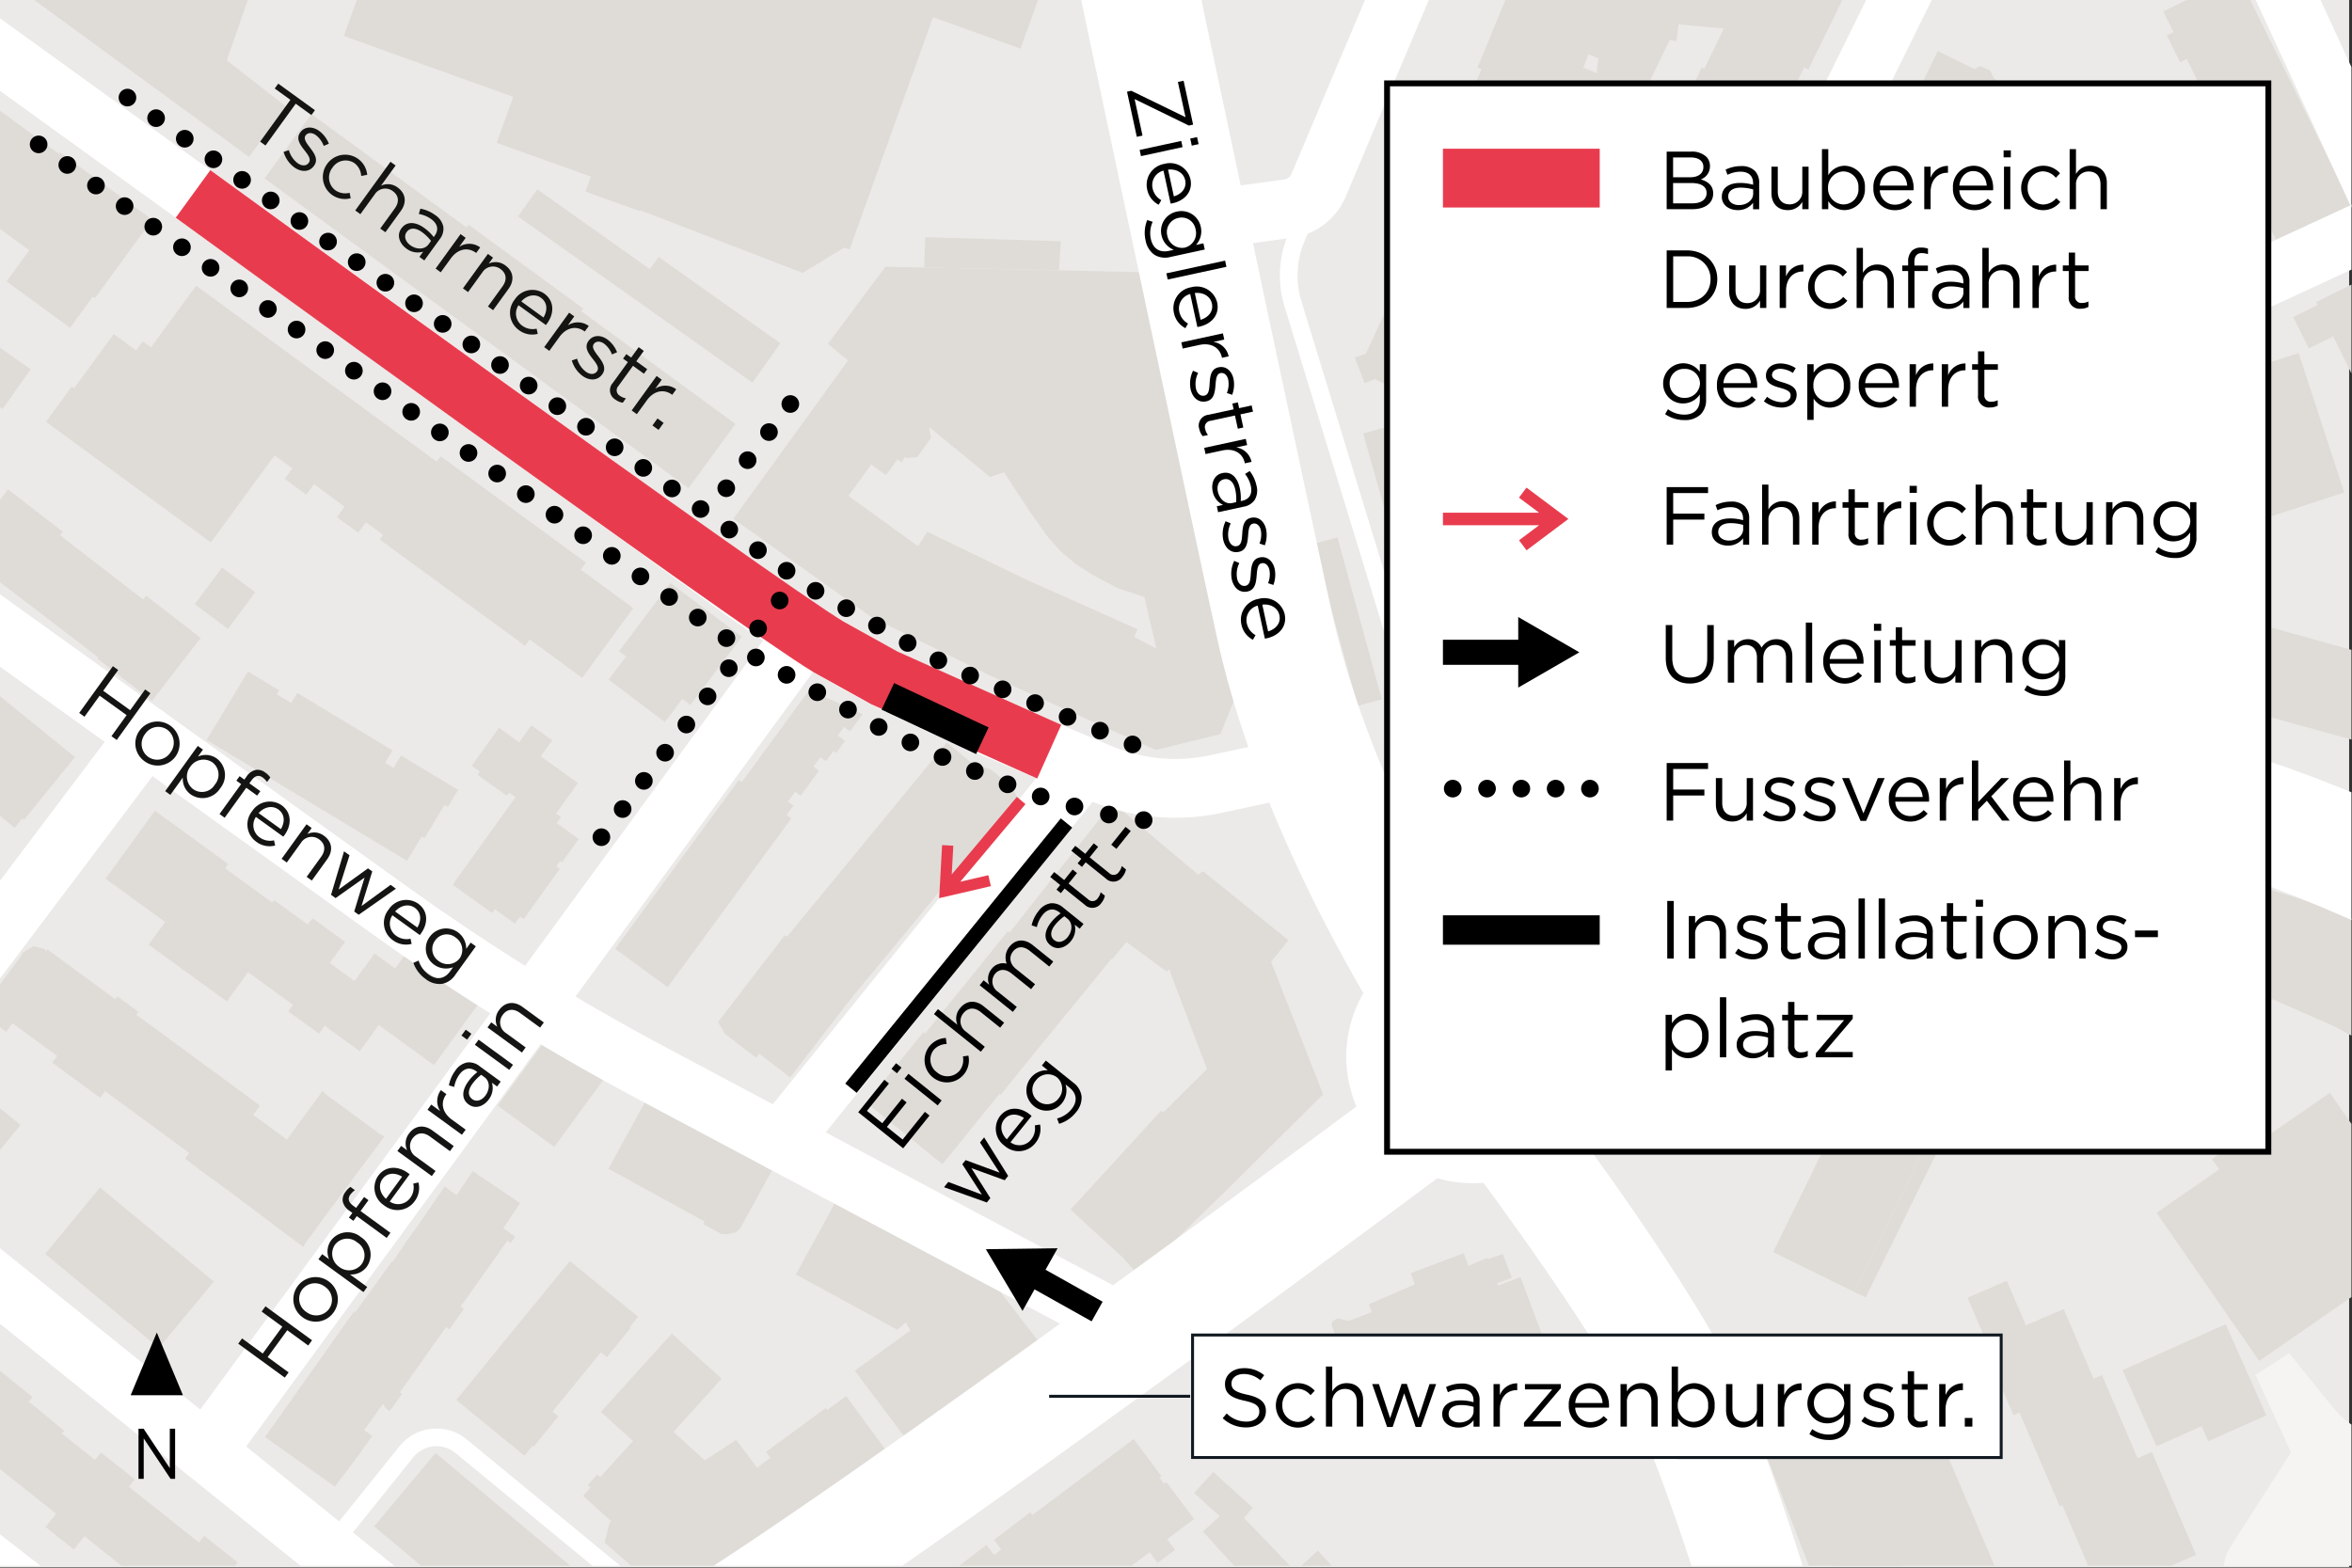 <svg xmlns="http://www.w3.org/2000/svg" xmlns:xlink="http://www.w3.org/1999/xlink" viewBox="0 0 600 400"><rect x="0" y="0" width="600" height="400" fill="#333333" stroke="none"/><defs><clipPath id="b77c30e2-9271-49b2-be42-b9f421393000"><rect x="-0.151" y="-0.477" width="600" height="400" fill="none"/></clipPath><clipPath id="a24f2ae5-83d9-4fc9-b106-f08226e3fb12"><rect x="-662.022" y="-0.477" width="600" height="436.818" fill="none"/></clipPath><clipPath id="e730047f-d41e-497f-abb6-84f0f0be19bc"><rect x="-662.022" y="-0.477" width="600" height="420.304" fill="none"/></clipPath><clipPath id="b36e8a64-d5aa-4c37-a463-fe399c8e4ce9"><polygon points="-461.693 161 -453.718 148.671 -427.628 163.955 -434.868 176.457 -461.693 161" fill="none"/></clipPath><clipPath id="a7d337e8-856d-4634-aaaa-a0a22b079505"><rect x="-293.776" y="123.619" width="40" height="15" fill="none"/></clipPath></defs><title>250429_Eigerplatz_Erweiterung</title><g id="f8faef19-0550-4b5a-a37b-1a507290f256" data-name="BG"><rect x="-0.729" y="-0.147" width="600" height="400" fill="#eceae8"/></g><g id="a41f7416-13c3-4923-8910-80c3abcf6e18" data-name="Grünflächen"><g clip-path="url(#b77c30e2-9271-49b2-be42-b9f421393000)"><g id="bea60eeb-be42-40b5-b540-789029891c57" data-name="HATCH"><path d="M646.129,507.428l-46.638-20.286A24.7,24.7,0,0,1,587.6,452.779l9.688-17.973a9.878,9.878,0,0,0-4.4-13.58l-18.711-9.046a12.347,12.347,0,0,1-5.062-17.717L584.451,370.6l-9.038-19.745,8.563-5.586,11.035,13.675a24.7,24.7,0,0,0,18.235,9.1l14.131.531,4.377,2.84L620.708,390.45a24.7,24.7,0,0,0,10.609,34.629l18.248,8.823,17.811-6.624,13.116-.676Z" fill="#f5f4f3" fill-rule="evenodd"/></g></g><g clip-path="url(#a24f2ae5-83d9-4fc9-b106-f08226e3fb12)"><g id="e909f989-e360-401d-a465-01ddb056da32" data-name="HATCH"><path d="M-15.741,507.428-62.38,487.142a24.7,24.7,0,0,1-11.888-34.363l9.687-17.973a9.877,9.877,0,0,0-4.4-13.58l-18.712-9.046a12.347,12.347,0,0,1-5.061-17.717L-77.419,370.6l-9.038-19.745,8.563-5.586,11.035,13.675a24.7,24.7,0,0,0,18.235,9.1l14.131.531,4.377,2.84L-41.162,390.45a24.7,24.7,0,0,0,10.609,34.629L-12.3,433.9l17.81-6.624,13.117-.676Z" fill="#f5f4f3" fill-rule="evenodd"/></g></g></g><g id="bc181e0a-c454-4438-af8d-0923121f13e2" data-name="Gebäude"><g clip-path="url(#b77c30e2-9271-49b2-be42-b9f421393000)"><g id="b4fc4ebd-7887-4abd-972e-e3a8428780c2" data-name="HATCH"><polygon points="659.872 270.412 649.313 286.824 646.773 284.8 643.604 290.237 625.203 278.789 607.337 268.228 595.449 261.881 580.118 255.11 559.175 247.97 566.449 223.143 594.61 231.775 608.101 238.585 625.741 247.962 641.028 257.029 659.872 270.412" fill="#dfdcd8" fill-rule="evenodd"/></g><g id="bdc02042-d6fd-46bc-8909-137028639841" data-name="HATCH"><polygon points="651.709 57.601 649.733 90.029 648.239 89.955 630.872 89.112 631.194 82.068 624.142 85.562 624.826 86.94 601.465 98.517 595.965 87.415 595.185 85.843 588.976 88.918 585.001 80.897 591.213 77.819 590.843 77.076 619.265 62.994 618.926 62.307 641.734 51.006 646.68 50.374 650.605 53.201 651.709 57.601" fill="#dfdcd8" fill-rule="evenodd"/></g><g id="b87673f0-01d5-417c-ae1d-dfd05557952a" data-name="HATCH"><polygon points="336.166 395.632 349.58 410.063 350.878 408.856 360.428 419.134 359.133 420.339 347.347 431.294 346.204 432.357 341.256 427.034 342.399 425.971 324.381 406.585 336.166 395.632" fill="#dfdcd8" fill-rule="evenodd"/></g><g id="a8460dec-f3c8-4705-8f26-7b066a3e1481" data-name="HATCH"><polygon points="317.367 387.318 329.237 399.663 326.221 402.558 324.03 404.594 319.317 399.504 316.84 401.756 306.863 390.775 310.267 387.68 311.145 386.894 304.609 380.924 309.509 375.553 319.593 384.716 317.367 387.318" fill="#dfdcd8" fill-rule="evenodd"/></g><g id="bf3ac5b0-c9ac-452d-a48f-57811b9642af" data-name="HATCH"><polygon points="578.154 361.128 563.332 367.738 561.623 363.907 550.127 369.034 541.463 349.6 567.78 337.865 578.154 361.128" fill="#dfdcd8" fill-rule="evenodd"/></g><g id="e1f88641-58a0-48f0-82de-0b08bc76a38c" data-name="HATCH"><polygon points="511.949 326.805 516.81 338.146 526.465 334.008 534.071 351.756 536.223 350.835 545.307 372.038 548.968 370.469 560.229 396.751 535.981 407.14 526.084 384.04 525.418 384.326 515.183 360.442 513.618 361.113 505.799 342.863 506.779 342.443 501.917 331.102 511.949 326.805" fill="#dfdcd8" fill-rule="evenodd"/></g><g id="b0f21447-9238-4e5d-ac16-9a4f852639d6" data-name="HATCH"><polygon points="594.347 278.815 618.773 314.083 615.391 316.427 617.153 318.971 576.32 347.254 573.569 343.284 566.575 333.189 558.11 320.966 550.129 309.442 566.109 298.373 564.278 295.727 567.107 293.769 574.157 288.886 576.263 287.427 578.095 290.071 594.347 278.815" fill="#dfdcd8" fill-rule="evenodd"/></g><g id="bcf5d2d7-8d65-49b3-b077-25a6914e8c71" data-name="HATCH"><polygon points="628.984 106.658 643.959 107.3 643.968 107.091 647.235 107.318 645.61 135.129 645.366 140.43 644.127 150.638 641.313 159.692 635.108 177.46 633.943 176.754 628.413 196.648 595.841 187.596 546.523 174.006 546.459 173.99 545.736 173.84 507.351 163.07 506.195 166.217 479.878 156.105 486.595 137.574 512.01 147.086 511.222 149.577 515.434 150.597 516.475 147.58 550.197 157.505 551.689 152.42 601.75 166.333 614.003 169.756 615.563 170.188 618.192 170.935 618.248 170.506 618.806 168.87 611.597 165.695 615.136 157.658 621.65 160.526 622.376 158.398 619.779 157.976 621.348 153.563 622.842 148.499 618.96 147.523 620.209 139.624 620.383 138.851 620.79 131.748 624.534 131.572 624.556 129.479 628.084 129.193 628.515 117.206 621.509 116.762 621.472 116.326 621.726 108.625 621.615 108.222 625.865 108.241 625.69 106.05 628.984 106.658" fill="#dfdcd8" fill-rule="evenodd"/></g><g id="e93506b8-1612-44d3-afa9-d8dd0076a33a" data-name="HATCH"><polygon points="598.028 125.654 566.07 136.106 563.504 128.261 554.276 131.28 553.405 128.61 523.804 138.289 522.565 134.503 510.115 138.572 504.405 121.111 516.854 117.038 516.699 116.565 548.742 106.089 548.52 105.408 565.894 99.725 565.018 97.046 586.389 90.057 598.028 125.654" fill="#dfdcd8" fill-rule="evenodd"/></g><g id="b98d102d-2542-48c0-973f-7ac70b0f89da" data-name="HATCH"><polygon points="570.842 -6.469 599.899 52.384 580.904 61.761 578.84 57.581 577.139 58.42 573.369 50.784 575.07 49.943 571.983 43.692 569.67 44.833 565.478 36.339 567.791 35.198 564.593 28.721 563.263 29.376 560.085 22.936 561.414 22.28 557.848 15.062 556.147 15.903 552.756 9.029 554.455 8.189 551.85 2.909 570.842 -6.469" fill="#dfdcd8" fill-rule="evenodd"/></g><g id="b8eff308-2d52-46ac-8d5c-c32d7d42a8b5" data-name="HATCH"><polygon points="494.07 395.664 464.783 408.144 446.873 361.683 474.564 349.885 494.07 395.664" fill="#dfdcd8" fill-rule="evenodd"/></g><g id="a0cd1e45-2522-4ef4-859c-4b86bea8355b" data-name="HATCH"><rect x="458.92" y="303.771" width="55.521" height="3.295" transform="translate(-2.036 607.568) rotate(-63.837)" fill="#dfdcd8"/></g><g id="b395cd6f-9bbc-40de-9663-8a7ee638861b" data-name="HATCH"><rect x="394.408" y="168.202" width="6.924" height="41.003" transform="translate(53.539 463.195) rotate(-63.935)" fill="#dfdcd8"/></g><g id="a3f9c8a6-92d2-4963-baee-b3d996a44e6c" data-name="HATCH"><polygon points="459.614 181.461 458.682 183.36 430.144 169.395 431.074 167.494 432.337 164.915 432.792 163.983 436.56 165.827 434.842 169.336 459.614 181.461" fill="#dfdcd8" fill-rule="evenodd"/></g><g id="a943533e-e8c0-4134-9bca-3732fc52e592" data-name="HATCH"><polygon points="270.597 61.547 270.175 68.939 235.764 68.258 236.045 60.506 270.597 61.547" fill="#dfdcd8" fill-rule="evenodd"/></g><g id="bf8768e5-1072-45c4-9c51-84b57e9359b1" data-name="HATCH"><rect x="340.601" y="137.185" width="6.363" height="42.829" transform="translate(-29.688 96.47) rotate(-15.32)" fill="#dfdcd8"/></g><g id="f5cdcfaf-12ed-4ef1-84eb-433fa5cd273f" data-name="HATCH"><polygon points="365.085 149.005 371.07 149.989 380.675 130.749 388.276 134.49 377.238 158.152 360.391 155.421 347.742 110.587 353.433 109.032 365.085 149.005" fill="#dfdcd8" fill-rule="evenodd"/></g><g id="f08d18dc-adad-4954-b6d9-c747a885a0d1" data-name="HATCH"><polygon points="158.346 412.905 152.269 420.162 150.487 422.293 147.623 419.894 141.094 427.694 124.493 413.796 122.57 412.184 115.531 406.295 114.219 405.197 95.426 389.461 111.112 370.722 159.644 411.355 158.346 412.905" fill="#dfdcd8" fill-rule="evenodd"/></g><g id="ff14d0a8-2028-419c-a4a4-701e243b5bbb" data-name="HATCH"><polygon points="295.801 377.071 296.988 378.602 297.556 378.136 304.611 387.58 297.765 392.722 299.782 395.473 295.278 398.777 293.274 396.045 283.482 403.368 285.444 406.075 280.731 409.492 287.62 418.686 289.574 417.179 292.95 421.556 290.961 423.087 295.712 429.53 275.26 444.767 258.324 422.094 252.807 426.209 233.079 409.235 242.83 401.865 242.344 401.284 251.64 394.19 253.583 396.736 255.419 395.335 253.561 392.896 262.804 385.863 263.379 386.539 289.204 367.181 296.267 376.603 295.801 377.071" fill="#dfdcd8" fill-rule="evenodd"/></g><g id="bd15fb6d-0f39-4c11-adec-dc8008c6ed7f" data-name="HATCH"><polygon points="477.75 355.393 481.584 364.391 491.968 359.965 510.335 403.074 500.754 407.155 505.443 418.159 489.71 424.863 479.928 429.029 469.783 405.221 469.676 405.267 468.189 401.48 454.063 365.486 477.75 355.393" fill="#dfdcd8" fill-rule="evenodd"/></g><g id="eb7abb1a-5a91-46a5-aff3-b595b486097d" data-name="HATCH"><polygon points="175.889 369.051 179.797 372.608 187.809 367.374 193.109 374.464 196.506 371.974 195.398 370.465 210.626 359.279 210.99 359.775 215.847 356.21 226.911 371.275 222.054 374.843 222.784 375.838 207.557 387.022 205.948 384.831 202.659 387.244 203.334 388.148 171.71 408.83 154.24 393.619 155.521 388.462 155.928 388.196 148.749 381.662 150.657 379.565 149.923 378.896 152.367 376.215 153.099 376.881 161.477 367.677 153.275 360.259 171.37 340.256 184.105 351.774 171.823 365.351 175.889 369.051" fill="#dfdcd8" fill-rule="evenodd"/></g><g id="e5502c3a-4972-4182-b565-e6235abee2a5" data-name="HATCH"><polygon points="160.9 338.825 154.802 346.287 154.53 346.067 153.299 345.057 140.956 360.161 142.189 361.169 142.459 361.389 136.089 369.186 135.819 368.964 133.797 371.436 116.389 357.21 128.217 342.735 130.824 339.548 133.503 336.266 145.376 321.743 162.782 335.97 160.63 338.603 160.9 338.825" fill="#dfdcd8" fill-rule="evenodd"/></g><g id="bfbcf15d-f176-42b8-b57a-b4008f724e78" data-name="HATCH"><polygon points="373.416 319.759 374.596 322.996 379.503 320.885 379.529 321.299 383.389 319.957 385.665 326.023 381.954 327.415 382.173 328.003 387.884 325.86 395.679 346.627 386.621 350.024 386.782 350.739 383.883 351.826 379.808 353.167 376.924 354.23 376.7 353.751 367.522 357.197 367.071 356.021 365.074 356.698 362.966 356.058 360.45 349.781 361.589 348.45 362.177 347.561 361.328 345.745 357.329 347.245 354.918 348.149 353.075 343.24 343.133 347.078 339.663 338.113 339.899 337.168 341.153 336.379 344.141 337 349.924 334.781 349.181 332.799 360.932 327.709 359.858 324.845 364.63 323.055 368.859 321.467 373.416 319.759" fill="#dfdcd8" fill-rule="evenodd"/></g><g id="ae7bd767-3f8e-41b6-99d7-253c8051014b" data-name="HATCH"><polygon points="-9.173 343.427 -0.665 350.464 -0.049 349.726 8.319 356.474 7.367 357.611 16.391 365.07 15.798 365.776 24.227 372.478 25.739 370.576 34.392 377.456 32.88 379.358 50.724 393.547 52.073 391.853 60.634 398.661 59.288 400.356 66.783 406.315 67.798 405.365 76.409 412.479 75.381 413.716 75.005 413.411 68.192 421.744 63.675 427.132 58.426 422.787 60.813 419.905 59.656 419.041 58.075 421.029 47.397 412.539 44.158 416.614 37.339 411.193 40.577 407.118 21.541 391.981 18.849 395.368 11.605 389.607 14.297 386.221 5.061 378.876 2.022 376.461 -4.294 371.439 -7.345 375.126 -14.97 368.81 -12.006 365.238 -21.202 358.447 -22.676 360.117 -54.353 334.445 -46.736 325.05 -38.974 315.567 -7.426 341.4 -9.173 343.427" fill="#dfdcd8" fill-rule="evenodd"/></g><g id="b3be884d-9f75-487d-a28a-496d62b03d5e" data-name="HATCH"><polygon points="245.679 323.547 249.948 325.873 251.45 324.766 266.215 343.92 232.663 369.154 218.051 349.726 232.214 339.477 231.064 337.455 228.88 339.285 203.031 325.178 214.316 304.5 246.491 322.059 245.679 323.547" fill="#dfdcd8" fill-rule="evenodd"/></g><g id="a9d00c48-ad14-4f92-9c6c-3d027dc9b4ec" data-name="HATCH"><rect x="22.036" y="304.62" width="21.998" height="37.673" transform="translate(-237.348 142.879) rotate(-50.431)" fill="#dfdcd8"/></g><g id="acead994-d434-4a5c-97c1-8c29e939c571" data-name="HATCH"><polygon points="120.594 298.818 132.697 306.981 128.394 313.362 131.445 315.525 130.263 317.191 129.417 316.592 122.618 326.184 117.524 333.365 118.369 333.964 117.33 335.43 114.644 339.217 113.799 338.618 101.986 355.278 102.545 355.674 99.44 360.056 98.307 359.253 97.71 358.164 96.264 360.204 92.919 364.92 94.964 366.368 91.133 371.767 87.337 376.786 85.426 379.308 79.221 374.906 72.844 370.384 67.589 366.658 71.892 360.588 74.016 357.595 76.362 354.287 80.228 348.833 90.36 334.548 90.667 334.768 99.792 322.122 100.346 321.713 103.83 316.521 106.215 313.236 108.605 309.788 113.427 302.749 116.48 304.914 120.594 298.818" fill="#dfdcd8" fill-rule="evenodd"/></g><g id="f1528e38-00ac-4bab-8f94-dd647697a691" data-name="HATCH"><polygon points="187.794 314.419 185.751 314.889 184.024 314.887 179.378 312.317 179.725 311.674 155.198 298.204 166.199 278.173 192.608 292.674 191.871 294.013 197.724 297.254 188.911 313.251 187.794 314.419" fill="#dfdcd8" fill-rule="evenodd"/></g><g id="f6af0772-585b-4862-aab8-69a5e480ca34" data-name="HATCH"><rect x="-22.052" y="275.442" width="21.793" height="24.504" transform="translate(-226.388 96.468) rotate(-50.601)" fill="#dfdcd8"/></g><g id="ece2bdbb-951d-44fe-a319-a957e6a03265" data-name="HATCH"><polygon points="154.719 274.411 141.414 292.661 137.243 289.62 131.149 285.177 126.95 282.115 140.257 263.865 144.805 267.18 150.363 271.236 154.719 274.411" fill="#dfdcd8" fill-rule="evenodd"/></g><g id="f5c93378-324c-42a1-a806-e5c44d9aea1b" data-name="HATCH"><polygon points="11.416 242.177 11.745 242.758 12.111 242.255 29.439 254.981 29.979 254.245 35.324 258.172 34.786 258.904 66.338 282.078 64.99 283.914 64.596 284.449 73.182 290.753 82.275 278.369 83.174 279.259 96.965 289.385 98.076 289.973 88.108 303.352 83.052 310.176 77.971 317.159 77.368 318.176 60.689 305.641 57.851 303.509 54.852 301.325 52.129 299.375 47.216 295.636 48.281 294.187 26.806 278.419 25.551 280.128 13.333 271.155 14.587 269.445 3.198 261.082 1.589 263.275 -4.015 259.159 -2.405 256.968 -3.603 256.088 5.653 243.495 5.718 243.107 8.609 241.395 11.416 242.177" fill="#dfdcd8" fill-rule="evenodd"/></g><g id="b7c03756-77db-4ea8-bf79-580f3d91ebaa" data-name="HATCH"><polygon points="522.282 236.686 500.399 281.228 497.442 279.776 472.961 329.608 452.316 319.465 476.796 269.633 482.396 258.235 485.112 259.57 501.395 226.426 522.282 236.686" fill="#dfdcd8" fill-rule="evenodd"/></g><g id="a21b327c-8b11-47e8-bb6a-e4833d2ecb8f" data-name="HATCH"><polygon points="57.411 221.549 69.497 230.326 69.958 229.693 78.505 235.9 79.694 234.262 83.836 237.27 88.038 240.321 84.122 245.714 89.053 249.295 90.085 250.042 90.44 250.299 95.53 243.288 100.79 247.108 101.372 246.308 103.798 242.963 108.016 246.025 112.784 249.488 117.508 252.919 122.01 256.188 116.458 263.833 110.698 271.771 106.377 268.635 101.469 265.072 96.737 261.635 96.619 261.55 91.771 268.228 82.832 261.737 81.378 263.754 73.511 258.044 74.722 256.371 71.607 254.11 67.467 251.104 63.283 248.066 57.864 255.528 37.911 241.038 42.126 235.255 26.915 224.211 39.514 206.856 58.219 220.436 57.877 220.909 57.411 221.549" fill="#dfdcd8" fill-rule="evenodd"/></g><g id="b022a7ee-5ce6-4b94-a926-4417cb641717" data-name="HATCH"><polygon points="283.85 204.776 305.698 223.215 306.861 222.255 314.29 228.262 321.196 233.846 328.702 239.916 324.252 245.413 329.95 259.84 337.533 279.227 315.226 301.386 290.552 325.494 286.385 320.822 278.878 313.942 273.076 308.619 296.236 283.356 296.744 283.838 307.913 272.745 306.445 268.973 298.218 247.262 298.064 247.452 297.678 247.929 287.337 240.374 283.667 244.801 283.502 244.664 276.51 253.263 264.34 268.143 255.292 279.333 254.974 279.074 240.432 297.058 234.506 292.264 227 286.196 221.009 281.352 235.551 263.369 235.978 263.715 245.028 252.527 257.113 237.579 257.557 237.939 264.483 229.139 283.85 204.776" fill="#dfdcd8" fill-rule="evenodd"/></g><g id="a1dff58d-52ed-48bb-b4e5-fa0f01b0ad3a" data-name="HATCH"><polygon points="241.549 189.439 249.288 195.807 249.719 195.285 252.964 196.467 257.828 200.47 259.524 203.354 250.538 214.272 242.625 223.886 234.403 233.877 226.66 243.285 218.19 253.428 210.678 263.073 201.579 274.917 193.675 268.842 192.875 269.881 190.183 267.812 184.924 263.77 183.164 260.766 192.263 248.922 200.22 238.59 200.742 239.021 209.117 228.848 216.859 219.439 225.081 209.448 232.994 199.834 241.549 189.439" fill="#dfdcd8" fill-rule="evenodd"/></g><g id="a1145a68-c76b-43a2-be67-e85608790db2" data-name="HATCH"><polygon points="140.889 188.897 137.957 192.974 147.436 199.789 141.843 207.566 143.124 208.488 142.017 210.028 147.65 214.076 143.348 220.062 142.86 219.713 141.915 221.029 142.825 221.684 138.323 227.946 133.588 234.53 132.68 233.877 131.376 235.687 126.229 231.986 125.521 232.97 120.577 229.418 115.454 225.735 131.502 203.413 129.855 202.228 129.267 203.049 121.829 197.702 122.42 196.883 120.324 195.376 127.29 185.689 132.438 189.389 135.553 185.059 140.889 188.897" fill="#dfdcd8" fill-rule="evenodd"/></g><g id="b6734389-5c05-4f9d-83f4-dc9d056e65b9" data-name="HATCH"><polygon points="220.068 182.232 216.844 186.634 215.298 185.501 213.704 187.677 215.566 189.04 213.314 192.116 212.621 191.608 210.694 194.239 209.28 193.205 207.54 195.585 208.953 196.618 204.262 203.027 202.849 201.993 200.997 204.519 202.411 205.552 200.644 207.965 201.855 208.854 186.566 229.736 170.329 251.908 163.738 247.084 156.936 242.101 173.171 219.929 188.463 199.046 189.201 199.586 206.364 176.149 211.839 178.473 220.068 182.232" fill="#dfdcd8" fill-rule="evenodd"/></g><g id="f52eaf22-a250-404b-80ed-2f69ca2a76c7" data-name="HATCH"><polygon points="70.59 177.131 74.266 179.351 75.811 176.787 85.956 182.907 92.993 187.15 100.147 191.469 98.237 194.633 100.4 195.936 102.308 192.771 109.574 197.153 116.87 201.555 114.226 205.937 113.39 205.432 109.574 211.761 108.298 213.876 107.585 213.447 103.841 219.656 52.709 188.809 57.731 180.485 63.252 171.331 71.2 176.125 70.59 177.131" fill="#dfdcd8" fill-rule="evenodd"/></g><g id="a3c5944e-84e8-4065-abb3-66b52c175c46" data-name="HATCH"><polygon points="10.144 204.251 6.108 209.22 5.668 208.86 3.743 211.23 -6.454 202.945 -4.529 200.575 -27.302 182.073 -29.591 180.095 -25.612 175.197 -20.409 168.792 -16.619 164.128 19.139 193.183 15.347 197.846 10.144 204.251" fill="#dfdcd8" fill-rule="evenodd"/></g><g id="f337e5ce-e97b-4799-999d-26088cf271c9" data-name="HATCH"><polygon points="182.578 171.307 176.107 179.886 174.066 178.346 169.617 184.244 155.238 173.405 159.687 167.504 157.899 166.156 164.368 157.575 171.03 148.741 189.238 162.471 182.578 171.307" fill="#dfdcd8" fill-rule="evenodd"/></g><g id="a408c2fa-0cb0-45e0-a67e-6952511d6c83" data-name="HATCH"><polygon points="430.144 169.395 417.805 194.605 380.978 176.582 378.567 175.402 393.096 145.711 432.337 164.915 431.074 167.494 430.144 169.395" fill="#dfdcd8" fill-rule="evenodd"/></g><g id="aeee2744-3b98-47aa-9f17-42d7e830a804" data-name="HATCH"><rect x="51.566" y="147.355" width="11.664" height="10.558" transform="translate(-99.28 107.428) rotate(-53.297)" fill="#dfdcd8"/></g><g id="bfda0f72-42da-4c9b-96ef-8d11f938f7d9" data-name="HATCH"><polygon points="15.345 136.575 36.522 152.966 37.273 151.995 51.206 162.778 38.774 178.839 24.841 168.055 25.079 167.748 3.824 151.461 -10.233 140.746 2.057 124.87 16.031 135.688 15.345 136.575" fill="#dfdcd8" fill-rule="evenodd"/></g><g id="b1b5cc26-c1a3-4779-9726-6805561c6fdf" data-name="HATCH"><rect x="-9.973" y="83.874" width="12.421" height="19.58" transform="translate(-78.175 36.657) rotate(-54.844)" fill="#dfdcd8"/></g><g id="ed9ad527-7e21-418e-b7be-36956312ec19" data-name="HATCH"><polygon points="50.032 72.886 111.405 117.798 112.414 116.415 149.494 143.544 148.486 144.919 148.164 145.359 161.556 155.16 148.518 172.973 135.13 163.175 134.926 163.456 133.948 164.791 96.87 137.664 97.734 136.481 93.337 133.271 91.39 135.932 85.943 131.946 87.894 129.279 80.095 123.561 78.137 126.236 72.626 122.204 74.587 119.523 70.045 116.193 53.791 138.409 11.723 107.629 18.281 98.667 18.867 99.096 29.01 85.231 34.734 89.419 36.439 87.091 38.523 88.615 50.032 72.886" fill="#dfdcd8" fill-rule="evenodd"/></g><g id="b07a4039-9626-4729-b40c-7b50369f9f6c" data-name="HATCH"><path d="M295.692,69.551l16.524,76.59,2.126-.5L318.7,169.02l-7.362,18.306-16.526,4.017-15.351-6.855-14.694-6.616-13.075-5.89-.479-.307-29.026-14.281L208,147.256l-20.931-14.893,9.372-12.938,11.376-15.7,8.514-11.75-5.143-4.221L225.863,68.06l9.9.2,34.411.71ZM237.529,111.73l-3.59,4.953-2.755.174-.407-.265-.686,1.452-1.148-.829-2.921,4.031-3.765-2.731-5.8,8.006,4.311,3.123,13.447,9.742,1.409-2.247.925-1.477,25.3,12.249L290.2,160.544l-.59,1.319-.279.623,5.659,2.993L291.907,152.3l-.087,0-6.829-2.272-6.235-3.323-4.419-2.849-3.866-3.241-3.391-3.877-4.65-6.638-6.327-9.594-3.535,1.211L237.01,108.947Z" fill="#dfdcd8" fill-rule="evenodd"/></g><g id="b64d2bb1-a5d5-4010-b611-028bc701b4e5" data-name="HATCH"><polygon points="137.047 48.294 165.788 68.667 168.001 65.548 199.089 87.583 191.961 97.639 132.131 55.229 137.047 48.294" fill="#dfdcd8" fill-rule="evenodd"/></g><g id="b09074f6-f26f-414f-93c6-5a1b127ecff1" data-name="HATCH"><polygon points="79.454 29.117 119.011 58.023 119.523 57.322 148.786 78.708 148.274 79.407 187.629 108.167 175.643 124.565 136.3 95.794 107.028 74.421 67.473 45.515 79.454 29.117" fill="#dfdcd8" fill-rule="evenodd"/></g><g id="bbcde698-d4fb-49f3-93ec-f8723b4d5fbb" data-name="HATCH"><polygon points="494.344 13.026 503.671 17.617 505.182 16.87 507.696 17.97 508.704 20.094 517.49 24.417 516.288 26.861 517.525 30.544 519.01 27.529 525.59 30.768 521.735 38.606 534.96 65.531 520.859 72.248 510.348 93.605 495.985 86.535 488.649 83.016 467.27 126.458 468.294 126.963 457.667 148.556 433.263 136.546 444.007 115.01 476.052 50.196 494.344 13.026" fill="#dfdcd8" fill-rule="evenodd"/></g><g id="f37acbf2-4e67-4711-bcf6-bd90da3a3559" data-name="HATCH"><path d="M419.169-14.608,434.334-12.5l.05-.414L466.338-8.4,469-9.73l3.855,7.689L470.4-.815l-9.095,18.548-1.074-.519-7.6,15.677L433.217,72.958l-.32-.155-9.3,19.19-.445-.211-12.826,27.491.8,2.369-6.43,2.178-.8-2.369-21.236-9.891-4.14-1.91-.767-.352-.7-.331-.856-.4-.671-.311-.706-.325-.766-.357-4.3-2-19-8.81-2.646.993-2.512-6.53,2.834-1.019,6.625-14.264-1-.416,7.464-18.053.458.191,3.916-9.112,1.895-4.583,3.646-9.167-.538-.224,7.011-16.954-1-.414,9.01-21.788.865.357,3.966-9.583-.316-1.179.394-1.648,1.571-1.806,2.053-.453,1.714.375,1.765,1.135,21.305,2.321Zm9.058,20.8-.57,4.288-1.719-.228L407.856,47.39l-2.132.71-6.392-2.707.514-1.248-7.12-2.944-.852,2.06-.329.79,7.61,3.15-2.546,6.159.442.183-6.581,15.91-2.523-1.043-4.168,10.082-5.53-2.289-2.274,5.5-5.465-2.258-3.591,1.424,4.047.919,2.99.488.812,1.869,17.276,4.735,8.429,3.907,4.458-9.618-9.149-4.249L405.245,59.4l7.311,3.543,2.425-4.56-1.754-.85,3.043-6.272,1.751.847,7.34-15.142-1.753-.849,3.221-6.647,1.753.847,3.566-7.355-.663-.32,2.61-5.384.662.32,4.99-10.295-7.721-.706Zm-20.486,8.7-2.465-1.006-1.371,3.343,3.387,1.385Z" fill="#dfdcd8" fill-rule="evenodd"/></g><g id="e05522be-4f23-4a43-9b78-6717193c4a58" data-name="HATCH"><polygon points="-154.329 -86.5 -127.453 -66.904 -128.363 -65.7 -99.731 -44.826 -87.9 -36.066 -33.664 3.608 -11.993 19.471 15.032 39.238 15.293 38.881 38.839 56.046 31.482 66.141 24.227 76.088 23.687 75.693 17.891 83.645 1.663 71.812 7.459 63.862 0.681 58.923 -20.755 43.296 -21.504 44.324 -26.603 40.604 -25.854 39.576 -26.333 39.14 -47.993 23.263 -52.878 19.701 -58.406 15.672 -70.699 6.71 -75.982 2.857 -80.158 -0.188 -86.761 -5.001 -96.188 -11.873 -102.293 -16.323 -103.264 -14.987 -103.856 -14.175 -115.753 -22.85 -113.906 -25.383 -142.555 -46.268 -141.351 -47.96 -168.821 -67.906 -171.067 -64.815 -185.268 -45.274 -189.874 -48.622 -190.044 -48.474 -196.621 -42.757 -206.039 -34.567 -226.606 -58.231 -218.364 -67.769 -210.33 -76.877 -192.222 -56.042 -192.12 -55.925 -180.618 -71.755 -179.496 -70.938 -175.641 -76.246 -187.97 -89.78 -178.86 -98.08 -170.144 -106.021 -153.421 -87.667 -154.329 -86.5" fill="#dfdcd8" fill-rule="evenodd"/></g><g id="a90b3f6d-fdcf-45c2-9768-bec22cc2cc36" data-name="HATCH"><path d="M142.834-281.19,213.9-250.446l-1.889,9.475,8.416,1.661L243.113-152.7l-9.544-1.9-5.586,28.059L204.621-131.2,190.676-134l-2.392,12.2-4.277,21.475,25.047,4.987,1.594-7.653L220.68-100.9l.782-3.751,10.887,2.27,6.328-18.84,10.238-.185,5.247,25.539,2.119.745.471,6.283,1.026.2-.735,3.683.031.4-.111.535-.1-.021-3.7,18.582-32.635-6.5.077-.383-41.184-8.2-1.645,7.261L184.19-59.5l-.238,1.542,77.413,15.586-.486,1.35,11.859,4.26-3.26,9.08,4.663,1.675-13.8,38.426L238.01,4.4,216.729,63.675l-1.377-.494-10.609,6.46L163.348,53.648l-.085.237-13.915-4.994,1.37-3.816L126.7,36.452l4.212-11.735L87.7,9.2,93.1-5.844l-5-1.812,8.8-25.361L80.646-38.858l-8.68,24.163L70.45-15.24l-1.716-.616L57.868,15.391,72.957,27.179,63.546,40.055-23.523-23.553l2.191-2.971-3.579-2.62-.387.514-1.1-.81-2.938,7.507L-73.29-53.991l2.528-3.533-44.076-31.994.745-1.028-1.339-1.579.119-.223-7.359-6.5-.621.7-10.844-9.648.621-.7-7.479-6.863-1.129,1.165-6.453-14.011-4.524-11.7,1.449-.559-2.98-7.928-6.183-15.767-.514.2-3.929-10.162.66-.257-6.325-15.906-.51.2-4.038-10.437.512-.2-2.9-7.519-1.028.406-7.591-19.219,12.3-10,17.2,12.2L-162-217.787l.987,2.875,1.734,4.87,1.553-.6,6.133,15.858-1.07.414,4.056,10.489,1.071-.414,5.983,15.47-1.071.414,4.081,10.548,1.07-.416.37.961,1.919,4.957,1.294,3.343,1.929,4.992.3.767-.67.109,1.831,4.556,32.147-24.295,6.046,8-35.4,26.757.392.335,6.234,5.327.411-.463,3.579,3.182,21.764-15.383,11.831-8.371,11.672,16.5-7.673,5.43-20.362,14.751,42.375,30.762,17.167-23.977,6.83-8.715,2.405-3.872,1.444-3.774,2-8.442-11.325-6.369L-3.431-200.2l52.289,10.41,33.628,6.7.932.185,1.684-8.46,37.951,7.558.917-4.6-4.029-.8,9.25-46.463,8.376-42.066,4.407.876ZM-3.172-87.282-9.521-72.565-22.149-40.3l3.524,2.6-.405.542,3.559,2.609,6.649-9.167-1.132-.407,2.99-8.331,3.221-8.973,10.707-29.8-5.038.362L-.768-89.8Zm87.44,38.34,16.156,5.8.569-1.638-1.312-.47,8.471-23.592L91.514-73.891l-4.87,13.567L82.752-49.487Z" fill="#dfdcd8" fill-rule="evenodd"/></g><g id="efbf77b4-0f15-4d03-a552-8b78a8e295d1" data-name="HATCH"><polygon points="461.25 184.617 435.504 237.226 404.4 222.002 414.763 200.826 417.805 194.605 430.144 169.395 458.682 183.36 461.25 184.617" fill="#dfdcd8" fill-rule="evenodd"/></g></g></g><g id="ea5aa2ad-bd55-4fb7-b535-a26b767970b7" data-name="Schnellstrasse"><g clip-path="url(#b77c30e2-9271-49b2-be42-b9f421393000)"><circle cx="375.72" cy="269.624" r="17.287" fill="none" stroke="#fff" stroke-linejoin="round" stroke-width="30"/><path d="M366.55,255.342S336.205,209,325.362,160.618c-6.757-30.146-82.5-388.687-140.645-664.756" fill="none" stroke="#fff" stroke-linejoin="round" stroke-width="30"/><path d="M393.007,269.624s38.288,12.776,49.966,3.6,19.551-67.963,60.979-74.08c50.767-7.5,113.353,23.992,209.277,77.4" fill="none" stroke="#fff" stroke-linejoin="round" stroke-width="30"/></g><g clip-path="url(#e730047f-d41e-497f-abb6-84f0f0be19bc)"><path d="M-268.863,269.624s38.288,12.776,49.966,3.6,19.551-67.963,60.979-74.08c50.767-7.5,113.353,23.992,209.277,77.4" fill="none" stroke="#fff" stroke-linejoin="round" stroke-width="30"/></g></g><g id="fc2bd633-3064-436a-8b5d-cd75e8f3e5da" data-name="Hauptstrassen"><g clip-path="url(#b77c30e2-9271-49b2-be42-b9f421393000)"><path d="M366.55,283.906S221.1,392.5,176.054,419.2,45.93,492.6,14.234,532.637" fill="none" stroke="#fff" stroke-linejoin="round" stroke-width="27"/><path d="M493.577,602.7c-17.239-110.1-52.272-226.881-67.286-253.573s-43.323-63.853-43.323-63.853" fill="none" stroke="#fff" stroke-linejoin="round" stroke-width="27"/></g></g><g id="bd7266d6-d7eb-4923-9c86-30155ecebac8" data-name="Quartierstrassen"><g clip-path="url(#b77c30e2-9271-49b2-be42-b9f421393000)"><path d="M-82.787,481.808-19.7,398.354a9.878,9.878,0,0,1,13.949-1.837L30.9,425.055a9.878,9.878,0,0,1,1.6,14.014L8.084,469.189A9.878,9.878,0,0,0,9.449,483.01l29.8,24.738" fill="none" stroke="#fff" stroke-linecap="round" stroke-linejoin="round" stroke-width="15"/><line x1="139.581" y1="440.572" x2="-242.511" y2="132.762" fill="none" stroke="#fff" stroke-linecap="round" stroke-linejoin="round" stroke-width="15"/><path d="M-123.083-74.945,40.712,43.322,189.122,150.48A296.3,296.3,0,0,0,247.513,183.3l20.146,8.491,13,5.478a49.387,49.387,0,0,0,29.539,2.779l25.679-5.508" fill="none" stroke="#fff" stroke-linecap="round" stroke-linejoin="round" stroke-width="15"/><path d="M-146.877,55.407,99.309,232.191a592.721,592.721,0,0,0,67.278,41.8L290.45,339.9" fill="none" stroke="#fff" stroke-linecap="round" stroke-linejoin="round" stroke-width="15"/><line x1="205.451" y1="161.434" x2="52.504" y2="370.424" fill="none" stroke="#fff" stroke-linecap="round" stroke-linejoin="round" stroke-width="15"/><line x1="-147.117" y1="432.359" x2="37.323" y2="187.68" fill="none" stroke="#fff" stroke-linecap="round" stroke-linejoin="round" stroke-width="15"/><line x1="276.439" y1="195.494" x2="199.086" y2="291.282" fill="none" stroke="#fff" stroke-linecap="round" stroke-linejoin="round" stroke-width="15"/><path d="M554.122-467.946,336.363,47.29a9.881,9.881,0,0,1-7.761,5.942l-25.44,3.478" fill="none" stroke="#fff" stroke-linecap="round" stroke-linejoin="round" stroke-width="15"/><path d="M494.705-20.825,418.844,132.9a9.877,9.877,0,0,0,4.441,13.207l62.59,31.292a9.877,9.877,0,0,1,5.284,6.975l3.323,17.327" fill="none" stroke="#fff" stroke-linecap="round" stroke-linejoin="round" stroke-width="15"/><line x1="522.279" y1="96.408" x2="664.495" y2="30.632" fill="none" stroke="#fff" stroke-linecap="round" stroke-linejoin="round" stroke-width="15"/><line x1="568.081" y1="-33.969" x2="609.521" y2="56.058" fill="none" stroke="#fff" stroke-linecap="round" stroke-linejoin="round" stroke-width="15"/></g><path d="M49.241,49.481s142.569,103.7,162.064,115.546l14.33,7.953,42.024,18.814" fill="none" stroke="#e83c4e" stroke-miterlimit="10" stroke-width="15"/><g clip-path="url(#a24f2ae5-83d9-4fc9-b106-f08226e3fb12)"><line x1="-139.591" y1="96.408" x2="2.625" y2="30.632" fill="none" stroke="#fff" stroke-linecap="round" stroke-linejoin="round" stroke-width="15"/></g></g><g id="aa42975e-f0fc-4cda-80ef-088abc01cf3a" data-name="Fusswege"><g clip-path="url(#b77c30e2-9271-49b2-be42-b9f421393000)"><path d="M83.571,395.451l20.074-25A9.877,9.877,0,0,1,117.627,369l59.89,49.315" fill="none" stroke="#fff" stroke-linecap="round" stroke-linejoin="round" stroke-width="4.5"/><polyline points="423.285 146.105 394.201 131.229 347.689 221.4" fill="none" stroke="#fff" stroke-linecap="round" stroke-linejoin="round" stroke-width="4.5"/><path d="M361.781-12.851,330.705,60.677a24.7,24.7,0,0,0-.867,16.841L383.01,251.233" fill="none" stroke="#fff" stroke-linecap="round" stroke-linejoin="round" stroke-width="4.5"/></g></g><g id="a5b6e1ed-ba25-4374-82b2-b96dbb331ab4" data-name="Baubereich"><polygon points="251.489 318.736 260.845 334.469 263.916 328.988 278.475 337.145 281.281 332.137 266.721 323.98 269.792 318.499 251.489 318.736"/><line x1="226.489" y1="177.681" x2="250.598" y2="189.003" fill="none" stroke="#000" stroke-miterlimit="10" stroke-width="7.5"/><line x1="272.067" y1="209.992" x2="217.082" y2="277.656" fill="none" stroke="#000" stroke-miterlimit="10" stroke-width="3.75"/><polygon points="252.776 226.105 252.125 223.311 244.983 224.969 261.603 205.171 259.405 203.326 242.788 223.121 243.193 215.785 240.328 215.627 239.582 229.172 252.776 226.105" fill="#e83c4e"/><path d="M9.857,36.841,189.811,166.048l35.694,20.2s30.672,14.972,47.516,19.266S293,209.271,293,209.271" fill="none" stroke="#000" stroke-linecap="round" stroke-miterlimit="10" stroke-width="4.5" stroke-dasharray="0 9"/><line x1="185.272" y1="124.575" x2="204.086" y2="99.835" fill="none" stroke="#000" stroke-linecap="round" stroke-miterlimit="10" stroke-width="4.5" stroke-dasharray="0 9"/><path d="M382.992,179.509h11.086v2.876H386.2v2.981h6.928v2.877H386.2v3.086h7.978v2.877h-11.19Z"/><path d="M396.893,178.879h3.359v2.834h-3.359Zm.084,4.073h3.191v11.254h-3.191Z"/><path d="M403.34,196.432l1.092-2.394a7.351,7.351,0,0,0,3.8,1.028c2.184,0,3.213-1.049,3.213-3.065v-.546a4.4,4.4,0,0,1-3.675,1.827,4.943,4.943,0,0,1-5-5.249v-.042a4.954,4.954,0,0,1,5-5.249,4.557,4.557,0,0,1,3.633,1.68v-1.47h3.191v8.713a6.044,6.044,0,0,1-1.427,4.431c-1.05,1.05-2.667,1.511-4.851,1.511A10.679,10.679,0,0,1,403.34,196.432Zm8.105-8.4v-.042a2.744,2.744,0,0,0-5.481,0v.042a2.571,2.571,0,0,0,2.73,2.6A2.6,2.6,0,0,0,411.445,188.033Z"/><path d="M417.011,188.642V188.6a5.6,5.6,0,0,1,5.564-5.858c3.758,0,5.48,2.918,5.48,6.11,0,.252-.021.545-.042.839h-7.832a2.61,2.61,0,0,0,2.751,2.2,3.686,3.686,0,0,0,2.73-1.155l1.826,1.617a5.944,5.944,0,0,1-10.477-3.716Zm7.937-.945a2.415,2.415,0,0,0-2.373-2.393,2.508,2.508,0,0,0-2.436,2.393Z"/><path d="M430.535,182.952h3.191v2.268a3.477,3.477,0,0,1,3.591-2.478v3.338h-.168c-2.121,0-3.423,1.281-3.423,3.969v4.157h-3.191Z"/><path d="M439.04,186.164h6.466v3.065H439.04Z"/><path d="M382.656,208.152h3.191v1.617a4.133,4.133,0,0,1,3.506-1.827c2.625,0,5.123,2.058,5.123,5.816v.042c0,3.759-2.456,5.816-5.123,5.816a4.324,4.324,0,0,1-3.506-1.679v4.829h-3.191Zm8.629,5.648v-.042a2.762,2.762,0,1,0-5.48,0v.042a2.762,2.762,0,1,0,5.48,0Z"/><path d="M397.083,204.079h3.191v15.327h-3.191Z"/><path d="M402.71,216.173v-.042c0-2.457,1.869-3.591,4.536-3.591A8,8,0,0,1,410,213v-.189c0-1.323-.819-2.057-2.414-2.057a8.276,8.276,0,0,0-3.108.608l-.8-2.435a9.926,9.926,0,0,1,4.367-.9,5.194,5.194,0,0,1,3.8,1.26,4.9,4.9,0,0,1,1.218,3.59v6.53h-3.086v-1.218a4.327,4.327,0,0,1-3.4,1.428C404.453,219.616,402.71,218.4,402.71,216.173Zm7.328-.735v-.567a4.949,4.949,0,0,0-2.037-.42c-1.365,0-2.2.546-2.2,1.554v.042c0,.86.714,1.364,1.744,1.364C409.03,217.411,410.038,216.593,410.038,215.438Z"/><path d="M416.339,216.215v-5.333H415v-2.73h1.343v-2.877h3.192v2.877h2.645v2.73h-2.645v4.807c0,.736.314,1.092,1.028,1.092a3.246,3.246,0,0,0,1.575-.4v2.561a4.7,4.7,0,0,1-2.519.651C417.662,219.6,416.339,218.818,416.339,216.215Z"/><path d="M424.256,217.159l5.816-6.425h-5.627v-2.582h9.6V210.4l-5.837,6.425h5.837v2.583h-9.785Z"/><polyline points="32.513 24.897 206.832 150.058 242.526 170.262 291.663 191.112" fill="none" stroke="#000" stroke-linecap="round" stroke-miterlimit="10" stroke-width="4.5" stroke-dasharray="0 9"/><g clip-path="url(#b36e8a64-d5aa-4c37-a463-fe399c8e4ce9)"><line x1="4.089" y1="204.301" x2="-60.251" y2="-506.125" fill="none" stroke="#e83c4e" stroke-width="3"/><line x1="10.491" y1="196.603" x2="-53.849" y2="-513.822" fill="none" stroke="#e83c4e" stroke-width="3"/><line x1="16.894" y1="188.906" x2="-47.447" y2="-521.519" fill="none" stroke="#e83c4e" stroke-width="3"/><line x1="23.296" y1="181.208" x2="-41.045" y2="-529.217" fill="none" stroke="#e83c4e" stroke-width="3"/><line x1="29.698" y1="173.511" x2="-34.642" y2="-536.914" fill="none" stroke="#e83c4e" stroke-width="3"/><line x1="36.1" y1="165.814" x2="-28.24" y2="-544.612" fill="none" stroke="#e83c4e" stroke-width="3"/><line x1="42.503" y1="158.116" x2="-21.838" y2="-552.309" fill="none" stroke="#e83c4e" stroke-width="3"/><line x1="48.905" y1="150.419" x2="-15.436" y2="-560.007" fill="none" stroke="#e83c4e" stroke-width="3"/><line x1="55.307" y1="142.721" x2="-9.033" y2="-567.704" fill="none" stroke="#e83c4e" stroke-width="3"/><line x1="61.709" y1="135.024" x2="-2.631" y2="-575.402" fill="none" stroke="#e83c4e" stroke-width="3"/><line x1="68.112" y1="127.326" x2="3.771" y2="-583.099" fill="none" stroke="#e83c4e" stroke-width="3"/><line x1="74.514" y1="119.629" x2="10.174" y2="-590.797" fill="none" stroke="#e83c4e" stroke-width="3"/><line x1="80.916" y1="111.931" x2="16.576" y2="-598.494" fill="none" stroke="#e83c4e" stroke-width="3"/><line x1="87.318" y1="104.234" x2="22.978" y2="-606.192" fill="none" stroke="#e83c4e" stroke-width="3"/><line x1="93.721" y1="96.536" x2="29.38" y2="-613.889" fill="none" stroke="#e83c4e" stroke-width="3"/><line x1="100.123" y1="88.839" x2="35.783" y2="-621.587" fill="none" stroke="#e83c4e" stroke-width="3"/><line x1="106.525" y1="81.141" x2="42.185" y2="-629.284" fill="none" stroke="#e83c4e" stroke-width="3"/><line x1="112.927" y1="73.444" x2="48.587" y2="-636.982" fill="none" stroke="#e83c4e" stroke-width="3"/><line x1="119.33" y1="65.747" x2="54.989" y2="-644.679" fill="none" stroke="#e83c4e" stroke-width="3"/><line x1="125.732" y1="58.049" x2="61.392" y2="-652.377" fill="none" stroke="#e83c4e" stroke-width="3"/><line x1="132.134" y1="50.352" x2="67.794" y2="-660.074" fill="none" stroke="#e83c4e" stroke-width="3"/><line x1="138.536" y1="42.654" x2="74.196" y2="-667.772" fill="none" stroke="#e83c4e" stroke-width="3"/><line x1="144.939" y1="34.957" x2="80.598" y2="-675.469" fill="none" stroke="#e83c4e" stroke-width="3"/><line x1="151.341" y1="27.259" x2="87.001" y2="-683.167" fill="none" stroke="#e83c4e" stroke-width="3"/><line x1="157.743" y1="19.562" x2="93.403" y2="-690.864" fill="none" stroke="#e83c4e" stroke-width="3"/><line x1="164.145" y1="11.864" x2="99.805" y2="-698.561" fill="none" stroke="#e83c4e" stroke-width="3"/><line x1="170.548" y1="4.167" x2="106.207" y2="-706.259" fill="none" stroke="#e83c4e" stroke-width="3"/></g><line x1="185.92" y1="170.493" x2="151.43" y2="216.249" fill="none" stroke="#000" stroke-linecap="round" stroke-miterlimit="10" stroke-width="4.5" stroke-dasharray="0 9"/><line x1="198.9" y1="153.22" x2="192.5" y2="161.513" fill="none" stroke="#000" stroke-linecap="round" stroke-miterlimit="10" stroke-width="4.5" stroke-dasharray="0 9"/><g clip-path="url(#a7d337e8-856d-4634-aaaa-a0a22b079505)"><line x1="-496.496" y1="458.077" x2="8.552" y2="-45.678" fill="none" stroke="#e83c4e" stroke-width="2.747"/><line x1="-486.484" y1="458.077" x2="18.564" y2="-45.678" fill="none" stroke="#e83c4e" stroke-width="2.747"/><line x1="-476.472" y1="458.077" x2="28.576" y2="-45.678" fill="none" stroke="#e83c4e" stroke-width="2.747"/><line x1="-466.46" y1="458.077" x2="38.588" y2="-45.678" fill="none" stroke="#e83c4e" stroke-width="2.747"/><line x1="-456.448" y1="458.077" x2="48.6" y2="-45.678" fill="none" stroke="#e83c4e" stroke-width="2.747"/><line x1="-446.436" y1="458.077" x2="58.612" y2="-45.678" fill="none" stroke="#e83c4e" stroke-width="2.747"/><line x1="-436.424" y1="458.077" x2="68.624" y2="-45.678" fill="none" stroke="#e83c4e" stroke-width="2.747"/><line x1="-426.412" y1="458.077" x2="78.636" y2="-45.678" fill="none" stroke="#e83c4e" stroke-width="2.747"/><line x1="-416.4" y1="458.077" x2="88.648" y2="-45.678" fill="none" stroke="#e83c4e" stroke-width="2.747"/><line x1="-406.388" y1="458.077" x2="98.66" y2="-45.678" fill="none" stroke="#e83c4e" stroke-width="2.747"/><line x1="-396.376" y1="458.077" x2="108.672" y2="-45.678" fill="none" stroke="#e83c4e" stroke-width="2.747"/><line x1="-386.364" y1="458.077" x2="118.684" y2="-45.678" fill="none" stroke="#e83c4e" stroke-width="2.747"/><line x1="-376.352" y1="458.077" x2="128.696" y2="-45.678" fill="none" stroke="#e83c4e" stroke-width="2.747"/><line x1="-366.34" y1="458.077" x2="138.708" y2="-45.678" fill="none" stroke="#e83c4e" stroke-width="2.747"/><line x1="-356.328" y1="458.077" x2="148.72" y2="-45.678" fill="none" stroke="#e83c4e" stroke-width="2.747"/><line x1="-346.316" y1="458.077" x2="158.732" y2="-45.678" fill="none" stroke="#e83c4e" stroke-width="2.747"/><line x1="-336.304" y1="458.077" x2="168.744" y2="-45.678" fill="none" stroke="#e83c4e" stroke-width="2.747"/><line x1="-326.292" y1="458.077" x2="178.756" y2="-45.678" fill="none" stroke="#e83c4e" stroke-width="2.747"/><line x1="-316.28" y1="458.077" x2="188.768" y2="-45.678" fill="none" stroke="#e83c4e" stroke-width="2.747"/><line x1="-306.268" y1="458.077" x2="198.78" y2="-45.678" fill="none" stroke="#e83c4e" stroke-width="2.747"/><line x1="-296.256" y1="458.077" x2="208.792" y2="-45.678" fill="none" stroke="#e83c4e" stroke-width="2.747"/><line x1="-286.244" y1="458.077" x2="218.804" y2="-45.678" fill="none" stroke="#e83c4e" stroke-width="2.747"/><line x1="-276.233" y1="458.077" x2="228.816" y2="-45.678" fill="none" stroke="#e83c4e" stroke-width="2.747"/><line x1="-266.221" y1="458.077" x2="238.828" y2="-45.678" fill="none" stroke="#e83c4e" stroke-width="2.747"/><line x1="-256.209" y1="458.077" x2="248.84" y2="-45.678" fill="none" stroke="#e83c4e" stroke-width="2.747"/><line x1="-246.197" y1="458.077" x2="258.852" y2="-45.678" fill="none" stroke="#e83c4e" stroke-width="2.747"/><line x1="-236.185" y1="458.077" x2="268.864" y2="-45.678" fill="none" stroke="#e83c4e" stroke-width="2.747"/><line x1="-226.173" y1="458.077" x2="278.876" y2="-45.678" fill="none" stroke="#e83c4e" stroke-width="2.747"/><line x1="-216.161" y1="458.077" x2="288.888" y2="-45.678" fill="none" stroke="#e83c4e" stroke-width="2.747"/><line x1="-206.149" y1="458.077" x2="298.9" y2="-45.678" fill="none" stroke="#e83c4e" stroke-width="2.747"/><line x1="-196.137" y1="458.077" x2="308.912" y2="-45.678" fill="none" stroke="#e83c4e" stroke-width="2.747"/><line x1="-186.125" y1="458.077" x2="318.924" y2="-45.678" fill="none" stroke="#e83c4e" stroke-width="2.747"/><line x1="-176.113" y1="458.077" x2="328.936" y2="-45.678" fill="none" stroke="#e83c4e" stroke-width="2.747"/><line x1="-166.101" y1="458.077" x2="338.948" y2="-45.678" fill="none" stroke="#e83c4e" stroke-width="2.747"/><line x1="-156.089" y1="458.077" x2="348.96" y2="-45.678" fill="none" stroke="#e83c4e" stroke-width="2.747"/><line x1="-146.077" y1="458.077" x2="358.972" y2="-45.678" fill="none" stroke="#e83c4e" stroke-width="2.747"/><line x1="-136.065" y1="458.077" x2="368.984" y2="-45.678" fill="none" stroke="#e83c4e" stroke-width="2.747"/><line x1="-126.053" y1="458.077" x2="378.996" y2="-45.678" fill="none" stroke="#e83c4e" stroke-width="2.747"/><line x1="-116.041" y1="458.077" x2="389.008" y2="-45.678" fill="none" stroke="#e83c4e" stroke-width="2.747"/><line x1="-106.029" y1="458.077" x2="399.02" y2="-45.678" fill="none" stroke="#e83c4e" stroke-width="2.747"/><line x1="-96.017" y1="458.077" x2="409.032" y2="-45.678" fill="none" stroke="#e83c4e" stroke-width="2.747"/><line x1="-86.005" y1="458.077" x2="419.044" y2="-45.678" fill="none" stroke="#e83c4e" stroke-width="2.747"/><line x1="-75.993" y1="458.077" x2="429.056" y2="-45.678" fill="none" stroke="#e83c4e" stroke-width="2.747"/><line x1="-65.981" y1="458.077" x2="439.068" y2="-45.678" fill="none" stroke="#e83c4e" stroke-width="2.747"/><line x1="-55.969" y1="458.077" x2="449.08" y2="-45.678" fill="none" stroke="#e83c4e" stroke-width="2.747"/><line x1="-45.957" y1="458.077" x2="459.092" y2="-45.678" fill="none" stroke="#e83c4e" stroke-width="2.747"/><line x1="-35.945" y1="458.077" x2="469.104" y2="-45.678" fill="none" stroke="#e83c4e" stroke-width="2.747"/><line x1="-25.933" y1="458.077" x2="479.116" y2="-45.678" fill="none" stroke="#e83c4e" stroke-width="2.747"/><line x1="-15.921" y1="458.077" x2="489.128" y2="-45.678" fill="none" stroke="#e83c4e" stroke-width="2.747"/><line x1="-5.909" y1="458.077" x2="499.14" y2="-45.678" fill="none" stroke="#e83c4e" stroke-width="2.747"/><line x1="4.103" y1="458.077" x2="509.152" y2="-45.678" fill="none" stroke="#e83c4e" stroke-width="2.747"/><line x1="14.115" y1="458.077" x2="519.164" y2="-45.678" fill="none" stroke="#e83c4e" stroke-width="2.747"/><line x1="24.127" y1="458.077" x2="529.176" y2="-45.678" fill="none" stroke="#e83c4e" stroke-width="2.747"/><line x1="34.139" y1="458.077" x2="539.188" y2="-45.678" fill="none" stroke="#e83c4e" stroke-width="2.747"/><line x1="44.151" y1="458.077" x2="549.2" y2="-45.678" fill="none" stroke="#e83c4e" stroke-width="2.747"/><line x1="54.163" y1="458.077" x2="559.212" y2="-45.678" fill="none" stroke="#e83c4e" stroke-width="2.747"/><line x1="64.175" y1="458.077" x2="569.224" y2="-45.678" fill="none" stroke="#e83c4e" stroke-width="2.747"/><line x1="74.187" y1="458.077" x2="579.236" y2="-45.678" fill="none" stroke="#e83c4e" stroke-width="2.747"/><line x1="84.199" y1="458.077" x2="589.248" y2="-45.678" fill="none" stroke="#e83c4e" stroke-width="2.747"/><line x1="94.211" y1="458.077" x2="599.26" y2="-45.678" fill="none" stroke="#e83c4e" stroke-width="2.747"/><line x1="104.223" y1="458.077" x2="609.272" y2="-45.678" fill="none" stroke="#e83c4e" stroke-width="2.747"/><line x1="114.235" y1="458.077" x2="619.284" y2="-45.678" fill="none" stroke="#e83c4e" stroke-width="2.747"/><line x1="124.247" y1="458.077" x2="629.296" y2="-45.678" fill="none" stroke="#e83c4e" stroke-width="2.747"/><line x1="134.259" y1="458.077" x2="639.308" y2="-45.678" fill="none" stroke="#e83c4e" stroke-width="2.747"/><line x1="144.271" y1="458.077" x2="649.32" y2="-45.678" fill="none" stroke="#e83c4e" stroke-width="2.747"/><line x1="154.283" y1="458.077" x2="659.332" y2="-45.678" fill="none" stroke="#e83c4e" stroke-width="2.747"/><line x1="164.295" y1="458.077" x2="669.344" y2="-45.678" fill="none" stroke="#e83c4e" stroke-width="2.747"/><line x1="174.307" y1="458.077" x2="679.356" y2="-45.678" fill="none" stroke="#e83c4e" stroke-width="2.747"/><line x1="184.319" y1="458.077" x2="689.368" y2="-45.678" fill="none" stroke="#e83c4e" stroke-width="2.747"/><line x1="194.331" y1="458.077" x2="699.38" y2="-45.678" fill="none" stroke="#e83c4e" stroke-width="2.747"/><line x1="204.343" y1="458.077" x2="709.392" y2="-45.678" fill="none" stroke="#e83c4e" stroke-width="2.747"/><line x1="214.355" y1="458.077" x2="719.404" y2="-45.678" fill="none" stroke="#e83c4e" stroke-width="2.747"/><line x1="224.367" y1="458.077" x2="729.416" y2="-45.678" fill="none" stroke="#e83c4e" stroke-width="2.747"/><line x1="234.378" y1="458.077" x2="739.428" y2="-45.678" fill="none" stroke="#e83c4e" stroke-width="2.747"/><line x1="244.39" y1="458.077" x2="749.44" y2="-45.678" fill="none" stroke="#e83c4e" stroke-width="2.747"/><line x1="254.402" y1="458.077" x2="759.452" y2="-45.678" fill="none" stroke="#e83c4e" stroke-width="2.747"/><line x1="264.414" y1="458.077" x2="769.464" y2="-45.678" fill="none" stroke="#e83c4e" stroke-width="2.747"/><line x1="274.426" y1="458.077" x2="779.476" y2="-45.678" fill="none" stroke="#e83c4e" stroke-width="2.747"/><line x1="284.438" y1="458.077" x2="789.488" y2="-45.678" fill="none" stroke="#e83c4e" stroke-width="2.747"/><line x1="294.45" y1="458.077" x2="799.5" y2="-45.678" fill="none" stroke="#e83c4e" stroke-width="2.747"/><line x1="304.462" y1="458.077" x2="809.512" y2="-45.678" fill="none" stroke="#e83c4e" stroke-width="2.747"/><line x1="314.474" y1="458.077" x2="819.524" y2="-45.678" fill="none" stroke="#e83c4e" stroke-width="2.747"/><line x1="324.486" y1="458.077" x2="829.536" y2="-45.678" fill="none" stroke="#e83c4e" stroke-width="2.747"/><line x1="334.498" y1="458.077" x2="839.548" y2="-45.678" fill="none" stroke="#e83c4e" stroke-width="2.747"/><line x1="344.51" y1="458.077" x2="849.56" y2="-45.678" fill="none" stroke="#e83c4e" stroke-width="2.747"/><line x1="354.522" y1="458.077" x2="859.572" y2="-45.678" fill="none" stroke="#e83c4e" stroke-width="2.747"/><line x1="364.534" y1="458.077" x2="869.584" y2="-45.678" fill="none" stroke="#e83c4e" stroke-width="2.747"/><line x1="374.546" y1="458.077" x2="879.596" y2="-45.678" fill="none" stroke="#e83c4e" stroke-width="2.747"/><line x1="384.558" y1="458.077" x2="889.608" y2="-45.678" fill="none" stroke="#e83c4e" stroke-width="2.747"/><line x1="394.57" y1="458.077" x2="899.62" y2="-45.678" fill="none" stroke="#e83c4e" stroke-width="2.747"/><line x1="404.582" y1="458.077" x2="909.632" y2="-45.678" fill="none" stroke="#e83c4e" stroke-width="2.747"/><line x1="414.594" y1="458.077" x2="919.644" y2="-45.678" fill="none" stroke="#e83c4e" stroke-width="2.747"/><line x1="424.606" y1="458.077" x2="929.656" y2="-45.678" fill="none" stroke="#e83c4e" stroke-width="2.747"/><line x1="434.618" y1="458.077" x2="939.668" y2="-45.678" fill="none" stroke="#e83c4e" stroke-width="2.747"/><line x1="444.63" y1="458.077" x2="949.68" y2="-45.678" fill="none" stroke="#e83c4e" stroke-width="2.747"/><line x1="454.642" y1="458.077" x2="959.692" y2="-45.678" fill="none" stroke="#e83c4e" stroke-width="2.747"/><line x1="464.654" y1="458.077" x2="969.704" y2="-45.678" fill="none" stroke="#e83c4e" stroke-width="2.747"/><line x1="474.666" y1="458.077" x2="979.716" y2="-45.678" fill="none" stroke="#e83c4e" stroke-width="2.747"/><line x1="484.678" y1="458.077" x2="989.728" y2="-45.678" fill="none" stroke="#e83c4e" stroke-width="2.747"/><line x1="494.69" y1="458.077" x2="999.74" y2="-45.678" fill="none" stroke="#e83c4e" stroke-width="2.747"/><line x1="504.702" y1="458.077" x2="1009.752" y2="-45.678" fill="none" stroke="#e83c4e" stroke-width="2.747"/><line x1="514.714" y1="458.077" x2="1019.764" y2="-45.678" fill="none" stroke="#e83c4e" stroke-width="2.747"/><line x1="524.726" y1="458.077" x2="1029.776" y2="-45.678" fill="none" stroke="#e83c4e" stroke-width="2.747"/><line x1="534.738" y1="458.077" x2="1039.788" y2="-45.678" fill="none" stroke="#e83c4e" stroke-width="2.747"/><line x1="544.75" y1="458.077" x2="1049.8" y2="-45.678" fill="none" stroke="#e83c4e" stroke-width="2.747"/><line x1="554.762" y1="458.077" x2="1059.812" y2="-45.678" fill="none" stroke="#e83c4e" stroke-width="2.747"/><line x1="564.774" y1="458.077" x2="1069.824" y2="-45.678" fill="none" stroke="#e83c4e" stroke-width="2.747"/><line x1="574.786" y1="458.077" x2="1079.836" y2="-45.678" fill="none" stroke="#e83c4e" stroke-width="2.747"/><line x1="584.798" y1="458.077" x2="1089.848" y2="-45.678" fill="none" stroke="#e83c4e" stroke-width="2.747"/><line x1="594.81" y1="458.077" x2="1099.86" y2="-45.678" fill="none" stroke="#e83c4e" stroke-width="2.747"/></g></g><g id="af0ce068-085d-4094-88e7-7e98bb42c572" data-name="Beschriftung"><path d="M60.77,342.846l.978-1.34,5.275,3.848,5-6.854-5.275-3.848.977-1.34L79.6,341.973l-.977,1.339-5.344-3.9-5,6.854,5.344,3.9-.978,1.34Z" fill="#141412"/><path d="M77.211,336.122l-.034-.024a5.658,5.658,0,0,1,6.634-9.168l.034.024a5.637,5.637,0,0,1,1.228,7.938A5.56,5.56,0,0,1,77.211,336.122Zm5.692-7.8-.034-.025a4.109,4.109,0,0,0-5.8.758,4.006,4.006,0,0,0,1.055,5.681l.034.025A4.072,4.072,0,0,0,83.927,334,4.006,4.006,0,0,0,82.9,328.319Z" fill="#141412"/><path d="M81.234,321.305,82.187,320l1.765,1.287a4.878,4.878,0,0,1,.5-4.781,5.292,5.292,0,0,1,7.6-.874l.034.023a5.316,5.316,0,0,1,1.507,7.519,4.9,4.9,0,0,1-4.314,2l4.393,3.2-.953,1.307Zm9.891-4.3-.033-.025a3.908,3.908,0,0,0-5.643.614,4.045,4.045,0,0,0,1.061,5.634l.034.025a4.04,4.04,0,0,0,5.706-.7A3.83,3.83,0,0,0,91.125,317.006Z" fill="#141412"/><path d="M91.025,310.3l-.878,1.2-1.137-.829.878-1.2-.763-.557a3.833,3.833,0,0,1-1.7-2.409,3.2,3.2,0,0,1,.7-2.378,4.917,4.917,0,0,1,1.272-1.281l1.137.829a5.4,5.4,0,0,0-1.149,1.112c-.742,1.018-.5,1.972.752,2.887l.714.52,2.029-2.782,1.119.815L91.977,309l7.617,5.555-.952,1.306Z" fill="#141412"/><path d="M98.006,307.571l-.033-.024a5.353,5.353,0,0,1-1.5-7.535c1.893-2.6,5.051-2.579,7.612-.711a4.067,4.067,0,0,1,.411.326l-5.072,6.955a3.792,3.792,0,0,0,5.222-.922,4.494,4.494,0,0,0,.777-3.669l1.323-.282a5.6,5.6,0,0,1-.989,4.813A5.4,5.4,0,0,1,98.006,307.571Zm4.577-7.342c-1.695-1.029-3.753-1.126-5.027.622-1.114,1.526-.682,3.607.906,5.026Z" fill="#141412"/><path d="M101.378,293.682l.953-1.306,1.528,1.114a4.113,4.113,0,0,1,.476-4.253c1.546-2.12,3.874-2.319,5.96-.8l5.447,3.973-.952,1.306-5.123-3.737c-1.629-1.187-3.291-1.047-4.417.5a3.192,3.192,0,0,0,.831,4.633l5.021,3.662-.952,1.306Z" fill="#141412"/><path d="M109.062,283.146l.953-1.307,2.291,1.671a4.65,4.65,0,0,1,.167-5.362l1.409,1.028-.074.1c-1.4,1.917-1.163,4.48,1.484,6.411l3.5,2.547-.954,1.307Z" fill="#141412"/><path d="M119.571,281.815l-.034-.024c-1.85-1.349-1.719-3.593-.1-5.815a11.537,11.537,0,0,1,2.34-2.426l-.305-.222c-1.578-1.151-3.1-.777-4.3.868a7.557,7.557,0,0,0-1.3,3.133l-1.353-.389a8.971,8.971,0,0,1,1.6-3.721,4.758,4.758,0,0,1,3.034-2.128,4.285,4.285,0,0,1,3.216.969l5.361,3.91-.915,1.255-1.323-.965a4.757,4.757,0,0,1-.805,4.272C123.5,282.161,121.369,283.127,119.571,281.815Zm4.034-6.958-.848-.619a11.4,11.4,0,0,0-2.254,2.307c-1.2,1.645-1.155,3.081-.051,3.886l.032.024c1.1.805,2.49.256,3.356-.932C125.015,277.912,125,275.872,123.605,274.857Z" fill="#141412"/><path d="M117.72,264.222l1.089-1.493,1.441,1.051-1.088,1.492Zm3.419,2.363.953-1.306,8.772,6.4-.953,1.305Z" fill="#141412"/><path d="M124.369,262.157l.952-1.306,1.528,1.114a4.111,4.111,0,0,1,.477-4.253c1.546-2.12,3.874-2.319,5.96-.8l5.446,3.972-.952,1.306-5.123-3.736c-1.629-1.187-3.29-1.048-4.416.5a3.192,3.192,0,0,0,.83,4.633l5.021,3.662-.952,1.307Z" fill="#141412"/><path d="M28.8,169.983l1.346.97-3.818,5.3,6.88,4.959,3.819-5.3,1.347.971L29.78,188.807l-1.347-.971,3.868-5.365-6.881-4.96-3.868,5.365-1.345-.97Z" fill="#141412"/><path d="M35.616,186.387l.024-.034a5.658,5.658,0,0,1,9.2,6.583l-.024.034a5.636,5.636,0,0,1-7.931,1.271A5.559,5.559,0,0,1,35.616,186.387Zm7.835,5.647.024-.034a4.108,4.108,0,0,0-.791-5.8,4.006,4.006,0,0,0-5.674,1.087l-.024.034a4.072,4.072,0,0,0,.785,5.768A4.006,4.006,0,0,0,43.451,192.034Z" fill="#141412"/><path d="M50.455,190.327l1.312.946-1.276,1.772a4.875,4.875,0,0,1,4.782.472,5.294,5.294,0,0,1,.918,7.6l-.024.034a5.315,5.315,0,0,1-7.511,1.549,4.893,4.893,0,0,1-2.021-4.3l-3.179,4.411-1.313-.947Zm4.353,9.867.025-.034a3.906,3.906,0,0,0-.644-5.639,4.048,4.048,0,0,0-5.629,1.092l-.024.034a4.041,4.041,0,0,0,.73,5.7A3.831,3.831,0,0,0,54.808,200.194Z" fill="#141412"/><path d="M61.511,200.058l-1.21-.873.823-1.141,1.209.872.553-.767a3.832,3.832,0,0,1,2.4-1.712,3.189,3.189,0,0,1,2.381.681,4.931,4.931,0,0,1,1.289,1.265l-.824,1.141a5.372,5.372,0,0,0-1.117-1.142c-1.022-.737-1.974-.491-2.883.768l-.515.716,2.793,2.013L65.6,203l-2.776-2L57.31,208.65,56,207.705Z" fill="#141412"/><path d="M64.282,207.023l.025-.034a5.353,5.353,0,0,1,7.526-1.536c2.606,1.878,2.608,5.036.753,7.609a4.326,4.326,0,0,1-.323.413l-6.983-5.034a3.79,3.79,0,0,0,.951,5.215,4.494,4.494,0,0,0,3.673.758l.289,1.322a5.6,5.6,0,0,1-4.818-.964A5.4,5.4,0,0,1,64.282,207.023Zm7.37,4.536c1.016-1.7,1.1-3.76-.651-5.024-1.533-1.1-3.612-.662-5.021.935Z" fill="#141412"/><path d="M78.189,210.318l1.311.947L78.4,212.8a4.109,4.109,0,0,1,4.254.452c2.129,1.535,2.342,3.862.832,5.957l-3.941,5.468-1.313-.946,3.708-5.144c1.179-1.636,1.029-3.3-.52-4.413a3.193,3.193,0,0,0-4.628.857l-3.635,5.042-1.312-.946Z" fill="#141412"/><path d="M87.764,217.22l1.4,1.007-2.779,8.738,7.488-5.4,1.089.785-2.734,8.822,7.411-5.4,1.363.982L91.5,233.4l-1.14-.822L93,223.92l-7.393,5.231-1.158-.835Z" fill="#141412"/><path d="M99.1,232.122l.025-.034a5.354,5.354,0,0,1,7.526-1.536c2.606,1.878,2.607,5.036.753,7.608a4.092,4.092,0,0,1-.324.413L100.1,233.54a3.791,3.791,0,0,0,.952,5.215,4.5,4.5,0,0,0,3.673.759l.289,1.321a5.6,5.6,0,0,1-4.818-.963A5.4,5.4,0,0,1,99.1,232.122Zm7.37,4.535c1.017-1.7,1.1-3.759-.65-5.023-1.533-1.1-3.613-.662-5.023.935Z" fill="#141412"/><path d="M105.456,245.683l1.333-.592a6.935,6.935,0,0,0,2.579,3.566c1.942,1.4,3.975,1.236,5.461-.826l.749-1.039a5.145,5.145,0,0,1-4.8-.635,5.018,5.018,0,0,1-1.167-7.105l.024-.034a5.139,5.139,0,0,1,9.3,3.078l1.142-1.584,1.311.946-5.242,7.272a5.231,5.231,0,0,1-3.371,2.307,5.707,5.707,0,0,1-4.2-1.243A8.517,8.517,0,0,1,105.456,245.683Zm11.8-1.149.025-.034a3.8,3.8,0,0,0-1.088-5.312,3.588,3.588,0,0,0-5.184.766l-.024.033a3.675,3.675,0,0,0,.887,5.2A3.829,3.829,0,0,0,117.256,244.534Z" fill="#141412"/><path d="M74.083,25.476l-4-2.893.9-1.242,9.355,6.772-.9,1.241-4-2.893L67.725,37.126l-1.361-.985Z" fill="#141412"/><path d="M72.35,38.762l1.341-.455a6.339,6.339,0,0,0,2.231,3.325c1.056.764,2.214.774,2.829-.077l.025-.034c.641-.885-.151-1.976-1.073-3.136-1.1-1.387-2.282-2.972-1.112-4.588l.025-.034c1.095-1.513,3.08-1.606,4.814-.35a7.422,7.422,0,0,1,2.463,3.258l-1.309.556A6.133,6.133,0,0,0,80.6,34.493c-1.037-.751-2.094-.687-2.623.045l-.024.034c-.6.833.25,1.944,1.167,3.151,1.064,1.394,2.144,2.978,1,4.56l-.025.034c-1.206,1.667-3.285,1.64-5.038.372A7.464,7.464,0,0,1,72.35,38.762Z" fill="#141412"/><path d="M83.432,41.858l.025-.034a5.653,5.653,0,0,1,10.219,2.783l-1.532.291a4.383,4.383,0,0,0-1.71-3.26,4.005,4.005,0,0,0-5.608,1.124L84.8,42.8a4.057,4.057,0,0,0,.759,5.758,4.473,4.473,0,0,0,3.634.635l.268,1.386a5.616,5.616,0,0,1-6.029-8.717Z" fill="#141412"/><path d="M99.61,41.281l1.31.948-3.729,5.154a4.11,4.11,0,0,1,4.253.46c2.126,1.539,2.334,3.866.819,5.959l-3.951,5.46L97,58.314l3.718-5.137c1.182-1.633,1.035-3.294-.512-4.414a3.192,3.192,0,0,0-4.63.849l-3.644,5.034-1.31-.948Z" fill="#141412"/><path d="M102.373,58.312l.024-.034c1.342-1.854,3.586-1.734,5.814-.12a11.532,11.532,0,0,1,2.434,2.332l.222-.307c1.144-1.582.765-3.1-.885-4.294a7.559,7.559,0,0,0-3.138-1.286l.384-1.355a8.965,8.965,0,0,1,3.728,1.583,4.758,4.758,0,0,1,2.139,3.025,4.283,4.283,0,0,1-.959,3.221l-3.889,5.374-1.258-.91.96-1.327a4.758,4.758,0,0,1-4.276-.788C102.041,62.245,101.068,60.115,102.373,58.312Zm6.971,4.01.615-.851a11.231,11.231,0,0,0-2.313-2.245c-1.649-1.194-3.086-1.145-3.886-.04l-.024.034c-.8,1.106-.247,2.491.944,3.354C106.3,63.742,108.335,63.716,109.344,62.322Z" fill="#141412"/><path d="M117.489,59.74l1.309.947-1.662,2.3a4.651,4.651,0,0,1,5.362.148l-1.022,1.411-.1-.073c-1.923-1.392-4.485-1.147-6.405,1.507l-2.536,3.5-1.309-.947Z" fill="#141412"/><path d="M124.463,64.787l1.31.947-1.107,1.531a4.109,4.109,0,0,1,4.253.462c2.126,1.539,2.333,3.866.819,5.958l-3.951,5.46-1.309-.948,3.718-5.136c1.181-1.634,1.035-3.294-.513-4.415a3.2,3.2,0,0,0-4.631.847l-3.643,5.035-1.31-.947Z" fill="#141412"/><path d="M131.284,76.461l.024-.034a5.354,5.354,0,0,1,7.529-1.523c2.6,1.883,2.6,5.041.739,7.61a4.523,4.523,0,0,1-.326.414l-6.973-5.047a3.792,3.792,0,0,0,.942,5.217,4.494,4.494,0,0,0,3.672.764l.287,1.323a5.605,5.605,0,0,1-4.818-.973A5.4,5.4,0,0,1,131.284,76.461Zm7.36,4.549c1.021-1.7,1.11-3.757-.642-5.025-1.53-1.108-3.61-.669-5.023.926Z" fill="#141412"/><path d="M145.184,79.782l1.31.948-1.662,2.3a4.648,4.648,0,0,1,5.361.149l-1.022,1.411-.1-.073c-1.923-1.392-4.485-1.147-6.4,1.508l-2.537,3.5-1.309-.948Z" fill="#141412"/><path d="M145.875,91.972l1.341-.455a6.352,6.352,0,0,0,2.234,3.326c1.053.762,2.213.772,2.828-.078l.024-.035c.641-.884-.151-1.975-1.074-3.135-1.095-1.389-2.28-2.973-1.11-4.588l.024-.034c1.1-1.514,3.079-1.607,4.815-.351a7.421,7.421,0,0,1,2.462,3.259l-1.309.556a6.136,6.136,0,0,0-1.987-2.734c-1.038-.751-2.095-.686-2.624.044l-.025.034c-.6.834.251,1.945,1.167,3.152,1.065,1.392,2.147,2.978,1,4.56l-.024.034c-1.206,1.667-3.287,1.64-5.038.372A7.478,7.478,0,0,1,145.875,91.972Z" fill="#141412"/><path d="M156.329,97.7l3.84-5.306-1.224-.887.837-1.156,1.224.885,1.92-2.653,1.309.947-1.92,2.654,2.79,2.019-.837,1.156-2.79-2.018-3.718,5.137a1.607,1.607,0,0,0,.422,2.534,3.407,3.407,0,0,0,1.5.616l-.812,1.123a4.065,4.065,0,0,1-1.853-.771A2.763,2.763,0,0,1,156.329,97.7Z" fill="#141412"/><path d="M167.5,95.936l1.31.948-1.662,2.3a4.647,4.647,0,0,1,5.361.147l-1.021,1.412-.1-.074c-1.922-1.391-4.484-1.144-6.4,1.509l-2.536,3.5-1.31-.949Z" fill="#141412"/><path d="M167.724,106.772l1.565,1.132L168,109.69l-1.565-1.131Z" fill="#141412"/><path d="M218.94,283.794l6.655-8.281,1.178.947-5.616,6.988,3.912,3.144,5.024-6.252,1.179.947-5.024,6.252,4.008,3.222,5.682-7.071,1.179.948L230.4,293Z"/><path d="M227.428,272.728l1.157-1.441,1.392,1.118-1.157,1.441Zm3.308,2.522,1.013-1.261,8.46,6.8-1.012,1.26Z"/><path d="M238.019,274.935l-.033-.028a5.653,5.653,0,0,1,3.3-10.065l.213,1.545a4.383,4.383,0,0,0-3.341,1.544,4,4,0,0,0,.84,5.658l.032.026a4.056,4.056,0,0,0,5.789-.466,4.474,4.474,0,0,0,.817-3.6l1.4-.2a5.616,5.616,0,0,1-9.01,5.581Z"/><path d="M238.259,258.747l1.014-1.26,4.958,3.985a4.11,4.11,0,0,1,.675-4.225c1.644-2.046,3.979-2.136,5.993-.518l5.253,4.222-1.013,1.261-4.942-3.973c-1.572-1.262-3.238-1.2-4.435.289a3.194,3.194,0,0,0,.613,4.667l4.845,3.894-1.013,1.26Z"/><path d="M249.916,251.384l1.012-1.26,1.424,1.144a3.962,3.962,0,0,1,.592-4.022,3.685,3.685,0,0,1,3.87-1.361,4.326,4.326,0,0,1,.707-4.335c1.565-1.947,3.835-2.09,5.93-.406l5.237,4.209-1.013,1.26-4.942-3.972c-1.637-1.316-3.212-1.234-4.316.141-1.026,1.277-.918,3.087.751,4.429l4.877,3.919-1.013,1.261-4.976-4c-1.587-1.276-3.19-1.191-4.269.151a3.144,3.144,0,0,0,.774,4.5l4.828,3.881-1.013,1.26Z"/><path d="M267.984,241.2l-.032-.025c-1.785-1.434-1.55-3.67.173-5.815a11.522,11.522,0,0,1,2.452-2.312l-.3-.237c-1.522-1.223-3.056-.921-4.332.667a7.559,7.559,0,0,0-1.443,3.068l-1.334-.451a8.973,8.973,0,0,1,1.769-3.643,4.767,4.767,0,0,1,3.129-1.984,4.283,4.283,0,0,1,3.169,1.119l5.172,4.156-.974,1.211-1.276-1.025a4.761,4.761,0,0,1-1,4.231C271.9,241.731,269.718,242.6,267.984,241.2Zm4.357-6.762-.818-.657a11.272,11.272,0,0,0-2.359,2.2c-1.277,1.588-1.3,3.024-.236,3.878l.033.028c1.064.854,2.475.372,3.4-.774C273.606,237.557,273.683,235.518,272.341,234.438Z"/><path d="M276.682,230.813l-5.105-4.1-.948,1.179-1.113-.9.947-1.179-2.552-2.051,1.012-1.26,2.553,2.052,2.157-2.685,1.114.895-2.158,2.684,4.942,3.972a1.607,1.607,0,0,0,2.552-.293,3.4,3.4,0,0,0,.692-1.464l1.08.868a4.079,4.079,0,0,1-.864,1.812A2.763,2.763,0,0,1,276.682,230.813Z"/><path d="M282.062,224.119l-5.105-4.1-.947,1.177L274.9,220.3l.946-1.178-2.552-2.052,1.012-1.26,2.553,2.051,2.157-2.683,1.113.894-2.157,2.684,4.942,3.972a1.607,1.607,0,0,0,2.552-.292,3.4,3.4,0,0,0,.692-1.465l1.08.868a4.069,4.069,0,0,1-.863,1.811A2.763,2.763,0,0,1,282.062,224.119Z"/><path d="M283.473,215.526l3.656-4.549,1.326,1.065-3.657,4.55Z"/><path d="M240.828,302.919l1.078-1.342,8.581,3.233-5-7.758.842-1.048L255,299.2l-5-7.683,1.052-1.31,6.133,9.831-.882,1.1-8.5-3.091,4.836,7.657-.894,1.113Z"/><path d="M256.3,292.376l-.032-.025a5.354,5.354,0,0,1-1.141-7.6c2.012-2.5,5.165-2.34,7.637-.354a4.313,4.313,0,0,1,.4.345l-5.393,6.71a3.791,3.791,0,0,0,5.258-.677,4.491,4.491,0,0,0,.949-3.628l1.334-.219a5.6,5.6,0,0,1-1.214,4.761A5.394,5.394,0,0,1,256.3,292.376Zm4.915-7.12c-1.644-1.106-3.7-1.3-5.051.386-1.183,1.472-.85,3.572.671,5.064Z"/><path d="M270.179,286.743l-.522-1.362a6.933,6.933,0,0,0,3.7-2.389c1.5-1.866,1.442-3.905-.538-5.5l-1-.8a5.147,5.147,0,0,1-.886,4.757,5.02,5.02,0,0,1-7.157.794l-.032-.026a5.139,5.139,0,0,1,3.562-9.124l-1.522-1.225,1.012-1.26,6.989,5.618a5.225,5.225,0,0,1,2.127,3.487,5.719,5.719,0,0,1-1.462,4.131A8.517,8.517,0,0,1,270.179,286.743Zm-.528-11.845-.033-.027a3.805,3.805,0,0,0-5.364.808,3.59,3.59,0,0,0,.494,5.218l.033.027a3.674,3.674,0,0,0,5.234-.615A3.83,3.83,0,0,0,269.651,274.9Z"/><path d="M288.594,23.162,302.428,29.9l-1.946-8.987,1.456-.315,2.426,11.2-1.088.235L289.44,25.279l2.018,9.317L290,34.91,287.506,23.4Z"/><path d="M301.334,35.961l.342,1.58-10.609,2.3-.342-1.58Zm4.041-.982.391,1.8-1.744.378-.392-1.807Z"/><path d="M297.017,41.815l.04-.008A5.355,5.355,0,0,1,303.68,45.7c.68,3.139-1.433,5.488-4.532,6.158a4.172,4.172,0,0,1-.517.091l-1.822-8.413a3.791,3.791,0,0,0-2.783,4.512,4.5,4.5,0,0,0,2.224,3.021l-.669,1.175a5.6,5.6,0,0,1-2.938-3.939A5.4,5.4,0,0,1,297.017,41.815Zm2.441,8.3c1.895-.582,3.336-2.053,2.878-4.167-.4-1.846-2.24-2.909-4.358-2.665Z"/><path d="M292.666,56.144l1.386.451a6.929,6.929,0,0,0-.469,4.377c.5,2.34,2.126,3.579,4.61,3.041l1.253-.272a5.148,5.148,0,0,1-3.14-3.682A5.019,5.019,0,0,1,300.192,54l.041-.009a5.041,5.041,0,0,1,6.087,3.9,5.1,5.1,0,0,1-1.236,4.608l1.909-.413.341,1.58-8.762,1.9a5.231,5.231,0,0,1-4.048-.541,5.7,5.7,0,0,1-2.292-3.736A8.506,8.506,0,0,1,292.666,56.144Zm9.537,7.044.042-.01a3.8,3.8,0,0,0,2.746-4.677,3.59,3.59,0,0,0-4.366-2.9l-.041.008a3.676,3.676,0,0,0-2.816,4.456A3.833,3.833,0,0,0,302.2,63.188Z"/><path d="M312.524,66.5l.342,1.578L297.885,71.32l-.342-1.578Z"/><path d="M303.835,73.3l.04-.009a5.357,5.357,0,0,1,6.624,3.894c.679,3.14-1.434,5.488-4.532,6.159a4.2,4.2,0,0,1-.517.09l-1.823-8.413a3.792,3.792,0,0,0-2.783,4.512,4.493,4.493,0,0,0,2.224,3.02l-.669,1.177a5.605,5.605,0,0,1-2.938-3.94A5.4,5.4,0,0,1,303.835,73.3Zm2.441,8.3c1.895-.582,3.337-2.054,2.879-4.168-.4-1.847-2.24-2.91-4.359-2.666Z"/><path d="M311.966,85.054l.343,1.58-2.771.6a4.649,4.649,0,0,1,3.892,3.69l-1.7.369-.027-.123c-.5-2.318-2.573-3.847-5.774-3.153l-4.226.916-.343-1.58Z"/><path d="M304.342,94.59l1.3.556a6.349,6.349,0,0,0-.561,3.965c.276,1.273,1.133,2.055,2.16,1.832l.041-.008c1.066-.232,1.206-1.573,1.294-3.052.113-1.765.287-3.736,2.236-4.158l.041-.009c1.826-.4,3.366.861,3.819,2.954a7.413,7.413,0,0,1-.342,4.069l-1.347-.46a6.127,6.127,0,0,0,.347-3.361c-.271-1.252-1.1-1.91-1.984-1.719l-.041.009c-1.006.218-1.111,1.616-1.235,3.125-.138,1.748-.392,3.649-2.3,4.063l-.04.008c-2.013.437-3.541-.972-4-3.086A7.46,7.46,0,0,1,304.342,94.59Z"/><path d="M308.3,105.829l6.4-1.387-.321-1.477,1.4-.3.32,1.478,3.2-.694.342,1.579-3.2.694.728,3.365-1.4.3-.729-3.366-6.2,1.343a1.607,1.607,0,0,0-1.378,2.168,3.415,3.415,0,0,0,.7,1.458l-1.353.293a4.07,4.07,0,0,1-.865-1.81A2.762,2.762,0,0,1,308.3,105.829Z"/><path d="M317.8,111.979l.343,1.582-2.77.6a4.647,4.647,0,0,1,3.892,3.69l-1.7.369-.026-.123c-.5-2.319-2.573-3.847-5.774-3.154l-4.227.915-.343-1.58Z"/><path d="M311.805,120.714l.041-.009c2.237-.484,3.826,1.1,4.408,3.792a11.593,11.593,0,0,1,.257,3.361l.368-.08c1.909-.413,2.64-1.8,2.209-3.788a7.56,7.56,0,0,0-1.476-3.052l1.189-.752a8.965,8.965,0,0,1,1.718,3.667,4.752,4.752,0,0,1-.428,3.679,4.277,4.277,0,0,1-2.863,1.759l-6.484,1.4-.328-1.517,1.6-.346a4.759,4.759,0,0,1-2.656-3.443C308.933,123.419,309.629,121.185,311.805,120.714Zm2.514,7.64,1.025-.223a11.346,11.346,0,0,0-.222-3.217c-.432-1.989-1.535-2.912-2.869-2.623l-.04.009c-1.335.289-1.847,1.689-1.536,3.126C311.1,127.375,312.636,128.718,314.319,128.354Z"/><path d="M312.659,132.99l1.3.556a6.346,6.346,0,0,0-.56,3.966c.275,1.273,1.133,2.054,2.159,1.832l.041-.009c1.066-.231,1.206-1.571,1.294-3.051.113-1.765.287-3.736,2.236-4.159l.041-.009c1.827-.4,3.367.862,3.82,2.954a7.43,7.43,0,0,1-.343,4.071l-1.347-.46a6.134,6.134,0,0,0,.348-3.363c-.272-1.252-1.1-1.91-1.984-1.718l-.041.008c-1.006.218-1.112,1.617-1.236,3.125-.138,1.748-.391,3.65-2.3,4.064l-.04.008c-2.012.436-3.541-.972-4-3.086A7.463,7.463,0,0,1,312.659,132.99Z"/><path d="M314.85,143.107l1.3.557a6.342,6.342,0,0,0-.561,3.967c.276,1.271,1.133,2.054,2.159,1.831l.041-.009c1.067-.231,1.206-1.573,1.294-3.052.113-1.764.288-3.735,2.237-4.158l.041-.009c1.826-.4,3.365.862,3.819,2.954a7.426,7.426,0,0,1-.343,4.07l-1.346-.46a6.128,6.128,0,0,0,.346-3.362c-.27-1.25-1.1-1.91-1.984-1.718l-.041.009c-1.006.217-1.11,1.615-1.234,3.124-.138,1.748-.392,3.651-2.3,4.065l-.04.008c-2.013.436-3.541-.973-4-3.086A7.469,7.469,0,0,1,314.85,143.107Z"/><path d="M321.055,152.809l.039-.009a5.354,5.354,0,0,1,6.623,3.893c.68,3.139-1.433,5.487-4.531,6.158a4.382,4.382,0,0,1-.518.091l-1.822-8.413a3.792,3.792,0,0,0-2.783,4.512,4.5,4.5,0,0,0,2.225,3.021l-.669,1.176a5.6,5.6,0,0,1-2.939-3.94A5.4,5.4,0,0,1,321.055,152.809Zm2.441,8.3c1.9-.582,3.337-2.054,2.879-4.168-.4-1.846-2.242-2.909-4.36-2.666Z"/><rect x="353.844" y="21.271" width="224.814" height="272.599" fill="#fff"/><path d="M577.909,22.021v271.1H354.594V22.021H577.909m1.5-1.5H353.094v274.1H579.409V20.521Z"/><path d="M425.172,38.681h6.256a5.4,5.4,0,0,1,3.843,1.3,3.267,3.267,0,0,1,.944,2.351v.042a3.547,3.547,0,0,1-2.33,3.4c1.742.525,3.15,1.533,3.15,3.548v.042c0,2.52-2.12,4.01-5.333,4.01h-6.53Zm9.364,3.884c0-1.448-1.155-2.393-3.254-2.393h-4.473v5.06h4.347c2,0,3.38-.9,3.38-2.625ZM431.45,46.7h-4.641v5.186h4.935c2.225,0,3.611-.987,3.611-2.625v-.042C435.355,47.625,434.011,46.7,431.45,46.7Z"/><path d="M439.241,50.229v-.042c0-2.289,1.888-3.506,4.639-3.506a11.533,11.533,0,0,1,3.339.462v-.378c0-1.953-1.2-2.961-3.234-2.961a7.56,7.56,0,0,0-3.3.8l-.483-1.323a8.964,8.964,0,0,1,3.947-.9,4.764,4.764,0,0,1,3.507,1.2,4.285,4.285,0,0,1,1.112,3.171v6.634h-1.553V51.741a4.756,4.756,0,0,1-3.927,1.868C441.277,53.609,439.241,52.455,439.241,50.229Zm8-.84v-1.05a11.319,11.319,0,0,0-3.192-.462c-2.036,0-3.171.882-3.171,2.247v.042c0,1.365,1.26,2.163,2.731,2.163C445.6,52.329,447.24,51.111,447.24,49.389Z"/><path d="M451.9,49.263v-6.74h1.617v6.341c0,2.016,1.092,3.276,3,3.276a3.205,3.205,0,0,0,3.254-3.4V42.523h1.6V53.378h-1.6V51.489a4.134,4.134,0,0,1-3.716,2.12C453.436,53.609,451.9,51.846,451.9,49.263Z"/><path d="M466.4,51.3v2.078h-1.616V38.051H466.4v6.656a4.882,4.882,0,0,1,4.158-2.415,5.3,5.3,0,0,1,5.186,5.627v.042a5.314,5.314,0,0,1-5.186,5.648A4.9,4.9,0,0,1,466.4,51.3Zm7.685-3.318V47.94a3.909,3.909,0,0,0-3.822-4.2,4.047,4.047,0,0,0-3.926,4.178v.042a4.04,4.04,0,0,0,3.926,4.2A3.831,3.831,0,0,0,474.088,47.982Z"/><path d="M477.907,47.982V47.94a5.355,5.355,0,0,1,5.207-5.648c3.213,0,5.06,2.562,5.06,5.732a4.217,4.217,0,0,1-.021.525h-8.609a3.792,3.792,0,0,0,3.822,3.675,4.491,4.491,0,0,0,3.422-1.533l1.007.9a5.6,5.6,0,0,1-4.471,2.036A5.4,5.4,0,0,1,477.907,47.982Zm8.629-.629c-.168-1.974-1.3-3.7-3.464-3.7-1.89,0-3.318,1.575-3.528,3.7Z"/><path d="M490.888,42.523H492.5v2.835a4.65,4.65,0,0,1,4.431-3.024v1.743h-.126c-2.373,0-4.305,1.7-4.305,4.976v4.325h-1.616Z"/><path d="M498.2,47.982V47.94a5.355,5.355,0,0,1,5.207-5.648c3.213,0,5.06,2.562,5.06,5.732a4.217,4.217,0,0,1-.021.525h-8.609a3.792,3.792,0,0,0,3.822,3.675,4.491,4.491,0,0,0,3.422-1.533l1.007.9a5.6,5.6,0,0,1-4.471,2.036A5.4,5.4,0,0,1,498.2,47.982Zm8.629-.629c-.168-1.974-1.3-3.7-3.464-3.7-1.89,0-3.318,1.575-3.528,3.7Z"/><path d="M511.122,38.366h1.847v1.785h-1.847Zm.1,4.157h1.616V53.378h-1.616Z"/><path d="M515.6,48v-.042a5.654,5.654,0,0,1,9.91-3.737l-1.07,1.134a4.384,4.384,0,0,0-3.3-1.638,4.006,4.006,0,0,0-3.885,4.2v.042a4.057,4.057,0,0,0,3.99,4.221,4.478,4.478,0,0,0,3.317-1.617l1.029.966A5.616,5.616,0,0,1,515.6,48Z"/><path d="M527.971,38.051h1.617v6.362a4.11,4.11,0,0,1,3.716-2.121c2.624,0,4.157,1.764,4.157,4.347v6.739h-1.617v-6.34c0-2.016-1.092-3.276-3-3.276a3.194,3.194,0,0,0-3.254,3.4v6.214h-1.617Z"/><path d="M425.172,63.881h5.1c4.619,0,7.81,3.171,7.81,7.307v.041c0,4.137-3.191,7.349-7.81,7.349h-5.1Zm1.659,1.533V77.046h3.443c3.717,0,6.089-2.52,6.089-5.775v-.042a5.721,5.721,0,0,0-6.089-5.815Z"/><path d="M441.117,74.463V67.724h1.616v6.34c0,2.016,1.092,3.276,3,3.276a3.207,3.207,0,0,0,3.255-3.4V67.724h1.6V78.578h-1.6v-1.89a4.138,4.138,0,0,1-3.717,2.122C442.649,78.81,441.117,77.046,441.117,74.463Z"/><path d="M454,67.724h1.618v2.834a4.647,4.647,0,0,1,4.429-3.024v1.743h-.126c-2.372,0-4.3,1.7-4.3,4.976v4.325H454Z"/><path d="M461.255,73.2v-.042a5.654,5.654,0,0,1,9.911-3.737l-1.072,1.134a4.38,4.38,0,0,0-3.3-1.638,4.005,4.005,0,0,0-3.883,4.2v.042a4.055,4.055,0,0,0,3.988,4.221,4.482,4.482,0,0,0,3.318-1.617l1.029.965a5.616,5.616,0,0,1-10-3.527Z"/><path d="M473.625,63.251h1.616v6.362a4.113,4.113,0,0,1,3.717-2.121c2.625,0,4.157,1.764,4.157,4.347v6.739H481.5V72.237c0-2.015-1.092-3.275-3-3.275a3.194,3.194,0,0,0-3.255,3.4v6.215h-1.616Z"/><path d="M486.772,69.151h-1.49V67.744h1.49V66.8a3.831,3.831,0,0,1,.945-2.793,3.2,3.2,0,0,1,2.33-.84,4.919,4.919,0,0,1,1.786.273v1.407a5.408,5.408,0,0,0-1.575-.273c-1.259,0-1.89.756-1.89,2.31v.882h3.443v1.385h-3.422v9.427h-1.617Z"/><path d="M492.877,75.429v-.042c0-2.288,1.889-3.506,4.64-3.506a11.5,11.5,0,0,1,3.339.462v-.378c0-1.953-1.2-2.961-3.234-2.961a7.553,7.553,0,0,0-3.3.8l-.484-1.323a8.983,8.983,0,0,1,3.948-.9,4.764,4.764,0,0,1,3.506,1.2,4.28,4.28,0,0,1,1.113,3.17v6.635h-1.553V76.94a4.756,4.756,0,0,1-3.927,1.87C494.914,78.81,492.877,77.654,492.877,75.429Zm8-.84v-1.05a11.348,11.348,0,0,0-3.191-.462c-2.036,0-3.171.882-3.171,2.247v.042c0,1.364,1.26,2.162,2.731,2.162C499.239,77.528,500.876,76.311,500.876,74.589Z"/><path d="M505.7,63.251h1.617v6.362a4.11,4.11,0,0,1,3.716-2.121c2.624,0,4.157,1.764,4.157,4.347v6.739h-1.617V72.237c0-2.015-1.092-3.275-3-3.275a3.193,3.193,0,0,0-3.254,3.4v6.215H505.7Z"/><path d="M518.489,67.724h1.617v2.834a4.647,4.647,0,0,1,4.43-3.024v1.743h-.126c-2.372,0-4.3,1.7-4.3,4.976v4.325h-1.617Z"/><path d="M527.739,75.7V69.151h-1.512V67.724h1.512V64.448h1.616v3.276H532.8v1.427h-3.443v6.341a1.607,1.607,0,0,0,1.827,1.806,3.409,3.409,0,0,0,1.574-.378v1.386a4.061,4.061,0,0,1-1.953.462A2.763,2.763,0,0,1,527.739,75.7Z"/><path d="M424.773,105.668l.735-1.26a6.927,6.927,0,0,0,4.178,1.386c2.394,0,3.947-1.322,3.947-3.863V100.65a5.144,5.144,0,0,1-4.261,2.288,5.019,5.019,0,0,1-5.1-5.081v-.042a5.139,5.139,0,0,1,9.343-2.939V92.924h1.617v8.965a5.227,5.227,0,0,1-1.386,3.842,5.707,5.707,0,0,1-4.135,1.449A8.507,8.507,0,0,1,424.773,105.668Zm8.9-7.831V97.8a3.8,3.8,0,0,0-3.989-3.675,3.59,3.59,0,0,0-3.758,3.653v.042a3.674,3.674,0,0,0,3.758,3.7A3.83,3.83,0,0,0,433.675,97.837Z"/><path d="M438,98.383v-.042a5.355,5.355,0,0,1,5.207-5.649c3.213,0,5.061,2.562,5.061,5.733a4,4,0,0,1-.022.524h-8.608a3.792,3.792,0,0,0,3.821,3.675,4.489,4.489,0,0,0,3.422-1.533l1.008.9a5.6,5.6,0,0,1-4.472,2.036A5.4,5.4,0,0,1,438,98.383Zm8.629-.63c-.168-1.974-1.3-3.695-3.464-3.695-1.889,0-3.317,1.574-3.527,3.695Z"/><path d="M449.969,102.393l.82-1.155a6.342,6.342,0,0,0,3.758,1.386c1.3,0,2.246-.672,2.246-1.722v-.042c0-1.091-1.281-1.511-2.709-1.911-1.7-.482-3.589-1.07-3.589-3.065v-.042c0-1.868,1.553-3.108,3.695-3.108a7.411,7.411,0,0,1,3.905,1.2l-.735,1.217a6.134,6.134,0,0,0-3.212-1.049c-1.28,0-2.1.671-2.1,1.574v.042c0,1.029,1.344,1.428,2.792,1.869,1.68.5,3.487,1.154,3.487,3.107v.042c0,2.058-1.7,3.254-3.864,3.254A7.468,7.468,0,0,1,449.969,102.393Z"/><path d="M461.045,92.924h1.618v2.183a4.878,4.878,0,0,1,4.156-2.415,5.3,5.3,0,0,1,5.186,5.627v.042a5.314,5.314,0,0,1-5.186,5.649,4.893,4.893,0,0,1-4.156-2.31v5.438h-1.618Zm9.3,5.459v-.042a3.908,3.908,0,0,0-3.82-4.2,4.047,4.047,0,0,0-3.927,4.177v.042a4.041,4.041,0,0,0,3.927,4.2A3.83,3.83,0,0,0,470.346,98.383Z"/><path d="M474.166,98.383v-.042a5.355,5.355,0,0,1,5.207-5.649c3.211,0,5.059,2.562,5.059,5.733a4.4,4.4,0,0,1-.02.524H475.8a3.792,3.792,0,0,0,3.822,3.675,4.491,4.491,0,0,0,3.422-1.533l1.008.9a5.6,5.6,0,0,1-4.472,2.036A5.4,5.4,0,0,1,474.166,98.383Zm8.629-.63c-.168-1.974-1.3-3.695-3.464-3.695-1.89,0-3.318,1.574-3.528,3.695Z"/><path d="M487.147,92.924h1.617v2.834a4.647,4.647,0,0,1,4.43-3.024v1.744h-.126c-2.372,0-4.3,1.7-4.3,4.975v4.325h-1.617Z"/><path d="M495.352,92.924h1.617v2.834a4.647,4.647,0,0,1,4.43-3.024v1.744h-.126c-2.372,0-4.3,1.7-4.3,4.975v4.325h-1.617Z"/><path d="M504.6,100.9v-6.55H503.09V92.924H504.6V89.648h1.617v3.276h3.444v1.428h-3.444v6.34a1.606,1.606,0,0,0,1.826,1.806,3.4,3.4,0,0,0,1.576-.378v1.386a4.07,4.07,0,0,1-1.953.462A2.764,2.764,0,0,1,504.6,100.9Z"/><path d="M425.172,124.281h10.561v1.532h-8.9v5.249h7.957v1.512h-7.957v6.405h-1.659Z"/><path d="M436.688,135.829v-.042c0-2.289,1.889-3.507,4.64-3.507a11.573,11.573,0,0,1,3.339.462v-.378c0-1.952-1.2-2.96-3.235-2.96a7.56,7.56,0,0,0-3.3.8l-.483-1.323a8.964,8.964,0,0,1,3.947-.9,4.764,4.764,0,0,1,3.507,1.2,4.285,4.285,0,0,1,1.112,3.171v6.635h-1.552v-1.638a4.76,4.76,0,0,1-3.927,1.868C438.724,139.209,436.688,138.055,436.688,135.829Zm8-.84v-1.05a11.322,11.322,0,0,0-3.191-.461c-2.037,0-3.171.881-3.171,2.246v.042c0,1.365,1.259,2.163,2.73,2.163C443.049,137.929,444.687,136.711,444.687,134.989Z"/><path d="M449.515,123.651h1.616v6.362a4.112,4.112,0,0,1,3.717-2.12c2.625,0,4.157,1.763,4.157,4.345v6.741h-1.616v-6.341c0-2.016-1.092-3.276-3-3.276a3.2,3.2,0,0,0-3.255,3.4v6.215h-1.616Z"/><path d="M462.3,128.123h1.618v2.835a4.645,4.645,0,0,1,4.429-3.023v1.742h-.126c-2.372,0-4.3,1.7-4.3,4.976v4.326H462.3Z"/><path d="M471.549,136.1v-6.551h-1.511v-1.428h1.511v-3.275h1.618v3.275h3.443v1.428h-3.443v6.341a1.6,1.6,0,0,0,1.826,1.805,3.388,3.388,0,0,0,1.575-.378v1.386a4.068,4.068,0,0,1-1.952.462A2.764,2.764,0,0,1,471.549,136.1Z"/><path d="M478.964,128.123h1.617v2.835a4.648,4.648,0,0,1,4.43-3.023v1.742h-.126c-2.373,0-4.3,1.7-4.3,4.976v4.326h-1.617Z"/><path d="M487.137,123.966h1.848v1.785h-1.848Zm.106,4.157h1.616v10.856h-1.616Z"/><path d="M491.618,133.6v-.042a5.654,5.654,0,0,1,9.91-3.738l-1.07,1.134a4.387,4.387,0,0,0-3.3-1.638,4.006,4.006,0,0,0-3.885,4.2v.042a4.056,4.056,0,0,0,3.99,4.219,4.479,4.479,0,0,0,3.317-1.616l1.029.966a5.616,5.616,0,0,1-9.994-3.527Z"/><path d="M503.987,123.651H505.6v6.362a4.109,4.109,0,0,1,3.716-2.12c2.624,0,4.157,1.763,4.157,4.345v6.741H511.86v-6.341c0-2.016-1.092-3.276-3-3.276a3.194,3.194,0,0,0-3.254,3.4v6.215h-1.617Z"/><path d="M517.067,136.1v-6.551h-1.512v-1.428h1.512v-3.275h1.617v3.275h3.443v1.428h-3.443v6.341a1.6,1.6,0,0,0,1.826,1.805,3.385,3.385,0,0,0,1.575-.378v1.386a4.063,4.063,0,0,1-1.952.462A2.763,2.763,0,0,1,517.067,136.1Z"/><path d="M524.394,134.863v-6.74h1.616v6.341c0,2.015,1.092,3.275,3,3.275a3.205,3.205,0,0,0,3.255-3.4v-6.215h1.6v10.856h-1.6v-1.89a4.135,4.135,0,0,1-3.717,2.12C525.926,139.209,524.394,137.445,524.394,134.863Z"/><path d="M537.277,128.123h1.616v1.89a4.112,4.112,0,0,1,3.717-2.12c2.625,0,4.157,1.763,4.157,4.345v6.741h-1.616v-6.341c0-2.016-1.092-3.276-3-3.276a3.2,3.2,0,0,0-3.255,3.4v6.215h-1.616Z"/><path d="M549.855,140.868l.735-1.26a6.934,6.934,0,0,0,4.178,1.386c2.394,0,3.947-1.323,3.947-3.863V135.85a5.147,5.147,0,0,1-4.261,2.289,5.02,5.02,0,0,1-5.1-5.081v-.042a5.139,5.139,0,0,1,9.343-2.94v-1.953h1.617v8.966a5.227,5.227,0,0,1-1.386,3.842,5.711,5.711,0,0,1-4.135,1.449A8.507,8.507,0,0,1,549.855,140.868Zm8.9-7.832v-.042a3.8,3.8,0,0,0-3.989-3.674,3.59,3.59,0,0,0-3.758,3.654v.042a3.674,3.674,0,0,0,3.758,3.7A3.83,3.83,0,0,0,558.757,133.036Z"/><path d="M424.941,168.026v-8.545H426.6v8.441c0,3.17,1.7,4.955,4.492,4.955,2.709,0,4.431-1.638,4.431-4.851v-8.545h1.659V167.9c0,4.284-2.457,6.509-6.131,6.509C427.418,174.409,424.941,172.184,424.941,168.026Z"/><path d="M440.77,163.323h1.617v1.827a3.964,3.964,0,0,1,3.506-2.057,3.685,3.685,0,0,1,3.485,2.162,4.328,4.328,0,0,1,3.822-2.162c2.5,0,4.031,1.679,4.031,4.367v6.719h-1.617v-6.341c0-2.1-1.049-3.276-2.813-3.276-1.638,0-2.982,1.218-2.982,3.36v6.257H448.2V167.8c0-2.037-1.072-3.234-2.792-3.234a3.145,3.145,0,0,0-3.024,3.422v6.195H440.77Z"/><path d="M460.67,158.852h1.617v15.327H460.67Z"/><path d="M465.125,168.782v-.042a5.355,5.355,0,0,1,5.208-5.647c3.212,0,5.06,2.561,5.06,5.731a4.242,4.242,0,0,1-.021.526h-8.609a3.791,3.791,0,0,0,3.821,3.673,4.488,4.488,0,0,0,3.422-1.532l1.008.9a5.605,5.605,0,0,1-4.472,2.037A5.4,5.4,0,0,1,465.125,168.782Zm8.629-.63c-.168-1.973-1.3-3.695-3.463-3.695-1.89,0-3.318,1.575-3.528,3.695Z"/><path d="M478.05,159.166H479.9v1.785H478.05Zm.1,4.157h1.617v10.856h-1.617Z"/><path d="M483.614,171.3v-6.551H482.1v-1.428h1.512v-3.275h1.617v3.275h3.443v1.428h-3.443v6.341a1.6,1.6,0,0,0,1.826,1.8,3.4,3.4,0,0,0,1.575-.377v1.385a4.063,4.063,0,0,1-1.952.462A2.763,2.763,0,0,1,483.614,171.3Z"/><path d="M490.945,170.063v-6.74h1.616v6.341c0,2.016,1.092,3.275,3,3.275a3.205,3.205,0,0,0,3.255-3.4v-6.215h1.6v10.856h-1.6v-1.89a4.136,4.136,0,0,1-3.717,2.12C492.477,174.409,490.945,172.646,490.945,170.063Z"/><path d="M503.829,163.323h1.617v1.89a4.108,4.108,0,0,1,3.716-2.12c2.624,0,4.157,1.763,4.157,4.345v6.741H511.7v-6.341c0-2.016-1.092-3.276-3-3.276a3.194,3.194,0,0,0-3.254,3.4v6.215h-1.617Z"/><path d="M516.407,176.068l.734-1.259a6.942,6.942,0,0,0,4.179,1.385c2.393,0,3.947-1.323,3.947-3.863V171.05A5.144,5.144,0,0,1,521,173.339a5.019,5.019,0,0,1-5.1-5.081v-.042a5.04,5.04,0,0,1,5.1-5.123,5.094,5.094,0,0,1,4.243,2.183v-1.953h1.616v8.966a5.227,5.227,0,0,1-1.386,3.842,5.707,5.707,0,0,1-4.137,1.449A8.51,8.51,0,0,1,516.407,176.068Zm8.9-7.832v-.042a3.8,3.8,0,0,0-3.989-3.673,3.59,3.59,0,0,0-3.759,3.653v.042a3.675,3.675,0,0,0,3.759,3.695A3.831,3.831,0,0,0,525.309,168.236Z"/><path d="M425.172,194.681h10.561v1.533h-8.9v5.249h7.957v1.512h-7.957v6.4h-1.659Z"/><path d="M437.723,205.263v-6.74h1.617v6.341c0,2.016,1.092,3.276,3,3.276a3.206,3.206,0,0,0,3.254-3.4v-6.215h1.6v10.855h-1.6v-1.89a4.133,4.133,0,0,1-3.716,2.121C439.256,209.609,437.723,207.846,437.723,205.263Z"/><path d="M449.69,207.992l.819-1.154a6.347,6.347,0,0,0,3.759,1.386c1.3,0,2.246-.672,2.246-1.722v-.042c0-1.092-1.281-1.512-2.709-1.911-1.7-.483-3.59-1.07-3.59-3.066v-.042c0-1.868,1.554-3.107,3.7-3.107a7.419,7.419,0,0,1,3.9,1.2l-.735,1.218a6.138,6.138,0,0,0-3.212-1.05c-1.281,0-2.1.672-2.1,1.574v.042c0,1.03,1.344,1.428,2.792,1.87,1.68.5,3.486,1.154,3.486,3.107v.042c0,2.058-1.7,3.254-3.863,3.254A7.467,7.467,0,0,1,449.69,207.992Z"/><path d="M459.917,207.992l.818-1.154a6.344,6.344,0,0,0,3.758,1.386c1.3,0,2.247-.672,2.247-1.722v-.042c0-1.092-1.281-1.512-2.708-1.911-1.7-.483-3.591-1.07-3.591-3.066v-.042c0-1.868,1.554-3.107,3.7-3.107a7.425,7.425,0,0,1,3.906,1.2l-.735,1.218a6.139,6.139,0,0,0-3.213-1.05c-1.281,0-2.1.672-2.1,1.574v.042c0,1.03,1.343,1.428,2.793,1.87,1.679.5,3.484,1.154,3.484,3.107v.042c0,2.058-1.7,3.254-3.863,3.254A7.459,7.459,0,0,1,459.917,207.992Z"/><path d="M469.926,198.523h1.785l3.654,9.007,3.675-9.007h1.742l-4.725,10.939h-1.428Z"/><path d="M481.85,203.982v-.042a5.355,5.355,0,0,1,5.207-5.648c3.213,0,5.061,2.562,5.061,5.732a4.027,4.027,0,0,1-.022.525h-8.608a3.791,3.791,0,0,0,3.821,3.675,4.492,4.492,0,0,0,3.422-1.534l1.008.9a5.6,5.6,0,0,1-4.472,2.036A5.4,5.4,0,0,1,481.85,203.982Zm8.629-.629c-.168-1.974-1.3-3.7-3.464-3.7-1.89,0-3.317,1.574-3.527,3.7Z"/><path d="M494.832,198.523h1.616v2.834a4.65,4.65,0,0,1,4.43-3.023v1.743h-.126c-2.373,0-4.3,1.7-4.3,4.976v4.325h-1.616Z"/><path d="M503.037,194.051h1.616v10.582l5.858-6.11h2.016l-4.556,4.662,4.7,6.193h-1.931l-3.885-5.06-2.2,2.226v2.834h-1.616Z"/><path d="M513.565,203.982v-.042a5.355,5.355,0,0,1,5.207-5.648c3.213,0,5.061,2.562,5.061,5.732a4.027,4.027,0,0,1-.022.525H515.2a3.791,3.791,0,0,0,3.821,3.675,4.492,4.492,0,0,0,3.422-1.534l1.008.9a5.6,5.6,0,0,1-4.472,2.036A5.4,5.4,0,0,1,513.565,203.982Zm8.629-.629c-.168-1.974-1.3-3.7-3.464-3.7-1.89,0-3.317,1.574-3.527,3.7Z"/><path d="M526.547,194.051h1.618v6.362a4.107,4.107,0,0,1,3.715-2.121c2.624,0,4.158,1.764,4.158,4.347v6.739H534.42v-6.341c0-2.016-1.091-3.275-3-3.275a3.193,3.193,0,0,0-3.253,3.4v6.215h-1.618Z"/><path d="M539.332,198.523h1.616v2.834a4.65,4.65,0,0,1,4.43-3.023v1.743h-.126c-2.373,0-4.3,1.7-4.3,4.976v4.325h-1.616Z"/><path d="M425.319,229.881h1.658v14.7h-1.658Z"/><path d="M430.818,233.724h1.616v1.889a4.114,4.114,0,0,1,3.717-2.121c2.625,0,4.157,1.764,4.157,4.347v6.739h-1.616v-6.341c0-2.015-1.092-3.275-3-3.275a3.2,3.2,0,0,0-3.255,3.4v6.215h-1.616Z"/><path d="M442.622,243.192l.819-1.154a6.344,6.344,0,0,0,3.759,1.386c1.3,0,2.246-.672,2.246-1.722v-.042c0-1.092-1.281-1.512-2.709-1.911-1.7-.482-3.59-1.07-3.59-3.065v-.042c0-1.869,1.554-3.108,3.695-3.108a7.422,7.422,0,0,1,3.906,1.2l-.736,1.218a6.136,6.136,0,0,0-3.212-1.05c-1.28,0-2.1.672-2.1,1.575v.042c0,1.029,1.343,1.427,2.792,1.869,1.679.5,3.486,1.154,3.486,3.107v.042c0,2.058-1.7,3.254-3.863,3.254A7.459,7.459,0,0,1,442.622,243.192Z"/><path d="M454.346,241.7v-6.551h-1.512v-1.427h1.512v-3.276h1.616v3.276h3.444v1.427h-3.444v6.341a1.607,1.607,0,0,0,1.828,1.806,3.414,3.414,0,0,0,1.574-.378v1.386a4.067,4.067,0,0,1-1.953.462A2.764,2.764,0,0,1,454.346,241.7Z"/><path d="M461.208,241.429v-.042c0-2.288,1.89-3.506,4.64-3.506a11.481,11.481,0,0,1,3.338.462v-.378c0-1.953-1.2-2.961-3.232-2.961a7.557,7.557,0,0,0-3.3.8l-.483-1.323a8.976,8.976,0,0,1,3.948-.9,4.763,4.763,0,0,1,3.5,1.2,4.285,4.285,0,0,1,1.114,3.17v6.635h-1.555V242.94a4.755,4.755,0,0,1-3.926,1.87C463.245,244.81,461.208,243.654,461.208,241.429Zm8-.84v-1.05a11.368,11.368,0,0,0-3.192-.462c-2.037,0-3.17.882-3.17,2.247v.042c0,1.364,1.26,2.162,2.729,2.162C467.57,243.528,469.208,242.311,469.208,240.589Z"/><path d="M474.116,229.251h1.616v15.327h-1.616Z"/><path d="M479.252,229.251h1.618v15.327h-1.618Z"/><path d="M483.524,241.429v-.042c0-2.288,1.891-3.506,4.641-3.506a11.474,11.474,0,0,1,3.337.462v-.378c0-1.953-1.2-2.961-3.232-2.961a7.561,7.561,0,0,0-3.3.8l-.482-1.323a8.971,8.971,0,0,1,3.947-.9,4.767,4.767,0,0,1,3.506,1.2,4.288,4.288,0,0,1,1.113,3.17v6.635H491.5V242.94a4.752,4.752,0,0,1-3.925,1.87C485.561,244.81,483.524,243.654,483.524,241.429Zm8-.84v-1.05a11.36,11.36,0,0,0-3.191-.462c-2.038,0-3.17.882-3.17,2.247v.042c0,1.364,1.259,2.162,2.728,2.162C489.886,243.528,491.524,242.311,491.524,240.589Z"/><path d="M496.647,241.7v-6.551h-1.512v-1.427h1.512v-3.276h1.617v3.276h3.444v1.427h-3.444v6.341a1.606,1.606,0,0,0,1.826,1.806,3.416,3.416,0,0,0,1.576-.378v1.386a4.07,4.07,0,0,1-1.953.462A2.764,2.764,0,0,1,496.647,241.7Z"/><path d="M504.028,229.566h1.847v1.785h-1.847Zm.1,4.158h1.617v10.854h-1.617Z"/><path d="M508.509,239.2v-.042a5.659,5.659,0,0,1,11.318-.042v.042a5.637,5.637,0,0,1-5.691,5.669A5.56,5.56,0,0,1,508.509,239.2Zm9.658,0v-.042a4.108,4.108,0,0,0-4.031-4.241,4.007,4.007,0,0,0-3.968,4.2v.042a4.072,4.072,0,0,0,4.01,4.221A4.005,4.005,0,0,0,518.167,239.2Z"/><path d="M522.556,233.724h1.616v1.889a4.114,4.114,0,0,1,3.717-2.121c2.625,0,4.157,1.764,4.157,4.347v6.739H530.43v-6.341c0-2.015-1.092-3.275-3-3.275a3.2,3.2,0,0,0-3.255,3.4v6.215h-1.616Z"/><path d="M534.36,243.192l.819-1.154a6.347,6.347,0,0,0,3.759,1.386c1.3,0,2.246-.672,2.246-1.722v-.042c0-1.092-1.281-1.512-2.709-1.911-1.7-.482-3.59-1.07-3.59-3.065v-.042c0-1.869,1.554-3.108,3.7-3.108a7.419,7.419,0,0,1,3.9,1.2l-.736,1.218a6.132,6.132,0,0,0-3.211-1.05c-1.281,0-2.1.672-2.1,1.575v.042c0,1.029,1.344,1.427,2.792,1.869,1.68.5,3.486,1.154,3.486,3.107v.042c0,2.058-1.7,3.254-3.863,3.254A7.461,7.461,0,0,1,534.36,243.192Z"/><path d="M544.645,237.419h5.838v1.7h-5.838Z"/><path d="M424.9,258.924h1.617v2.183a4.88,4.88,0,0,1,4.156-2.415,5.3,5.3,0,0,1,5.187,5.627v.042a5.315,5.315,0,0,1-5.187,5.649,4.9,4.9,0,0,1-4.156-2.31v5.438H424.9Zm9.3,5.459v-.042a3.908,3.908,0,0,0-3.821-4.2,4.047,4.047,0,0,0-3.926,4.177v.042a4.04,4.04,0,0,0,3.926,4.2A3.83,3.83,0,0,0,434.2,264.383Z"/><path d="M438.752,254.451h1.617v15.327h-1.617Z"/><path d="M443.024,266.629v-.042c0-2.288,1.889-3.506,4.64-3.506a11.526,11.526,0,0,1,3.338.462v-.378c0-1.953-1.2-2.961-3.234-2.961a7.56,7.56,0,0,0-3.3.8l-.483-1.322a8.964,8.964,0,0,1,3.947-.9,4.764,4.764,0,0,1,3.507,1.2,4.281,4.281,0,0,1,1.112,3.17v6.634H451v-1.637a4.754,4.754,0,0,1-3.926,1.869C445.06,270.01,443.024,268.854,443.024,266.629Zm8-.84v-1.05a11.354,11.354,0,0,0-3.191-.462c-2.037,0-3.171.882-3.171,2.247v.042c0,1.365,1.259,2.163,2.73,2.163C449.385,268.729,451.023,267.511,451.023,265.789Z"/><path d="M456.145,266.9v-6.55h-1.512v-1.428h1.512v-3.276h1.617v3.276h3.444v1.428h-3.444v6.34a1.606,1.606,0,0,0,1.826,1.806,3.4,3.4,0,0,0,1.576-.378v1.386a4.07,4.07,0,0,1-1.953.462A2.764,2.764,0,0,1,456.145,266.9Z"/><path d="M463.229,268.75l7.2-8.462h-6.949v-1.364h9.154v1.028l-7.222,8.462h7.222v1.364h-9.406Z"/><rect x="304.227" y="340.639" width="206.276" height="31.25" fill="#fff"/><path d="M510.129,341.014v30.5H304.6v-30.5H510.129m.75-.75H303.852v32H510.879v-32Z" fill="#101820"/><path d="M311.912,361.863l1.028-1.217a7,7,0,0,0,5.039,2.078c1.974,0,3.275-1.049,3.275-2.5v-.042c0-1.365-.735-2.142-3.821-2.792-3.381-.736-4.933-1.828-4.933-4.243v-.041c0-2.31,2.036-4.01,4.828-4.01a7.671,7.671,0,0,1,5.166,1.805l-.967,1.282a6.446,6.446,0,0,0-4.24-1.6c-1.912,0-3.129,1.049-3.129,2.372V353c0,1.386.756,2.162,3.989,2.855,3.275.714,4.787,1.911,4.787,4.158v.042c0,2.519-2.1,4.157-5.018,4.157A8.6,8.6,0,0,1,311.912,361.863Z"/><path d="M325.477,358.63v-.042a5.654,5.654,0,0,1,9.91-3.737l-1.071,1.133a4.379,4.379,0,0,0-3.3-1.637,4.006,4.006,0,0,0-3.884,4.2v.042a4.055,4.055,0,0,0,3.989,4.22,4.48,4.48,0,0,0,3.318-1.617l1.028.966a5.615,5.615,0,0,1-9.994-3.527Z"/><path d="M338.245,348.678h1.616v6.362a4.111,4.111,0,0,1,3.717-2.121c2.625,0,4.157,1.764,4.157,4.346v6.74h-1.616v-6.341c0-2.016-1.092-3.275-3-3.275a3.194,3.194,0,0,0-3.255,3.4v6.215h-1.616Z"/><path d="M350.047,353.149h1.722l2.856,8.714,2.917-8.755h1.344l2.94,8.755,2.855-8.714h1.68l-3.82,10.94h-1.408l-2.919-8.567-2.939,8.567h-1.428Z"/><path d="M367.917,360.855v-.042c0-2.289,1.891-3.5,4.641-3.5a11.518,11.518,0,0,1,3.338.461v-.377c0-1.954-1.2-2.961-3.232-2.961a7.557,7.557,0,0,0-3.3.8l-.483-1.324a8.976,8.976,0,0,1,3.948-.9,4.755,4.755,0,0,1,3.5,1.2,4.283,4.283,0,0,1,1.114,3.17v6.635H375.9v-1.638a4.757,4.757,0,0,1-3.926,1.868C369.955,364.235,367.917,363.081,367.917,360.855Zm8-.839v-1.05a11.317,11.317,0,0,0-3.191-.462c-2.037,0-3.17.882-3.17,2.247v.041c0,1.365,1.26,2.163,2.729,2.163C374.28,362.955,375.917,361.737,375.917,360.016Z"/><path d="M381,353.149h1.617v2.835a4.65,4.65,0,0,1,4.43-3.023V354.7h-.126c-2.373,0-4.3,1.7-4.3,4.976v4.325H381Z"/><path d="M388.771,362.976l7.2-8.461h-6.949v-1.366h9.154v1.03l-7.222,8.461h7.222v1.365h-9.406Z"/><path d="M400.2,358.608v-.041a5.354,5.354,0,0,1,5.207-5.648c3.213,0,5.06,2.561,5.06,5.732a4.226,4.226,0,0,1-.021.525h-8.608a3.791,3.791,0,0,0,3.821,3.675,4.492,4.492,0,0,0,3.422-1.534l1.007.9a5.6,5.6,0,0,1-4.471,2.037A5.4,5.4,0,0,1,400.2,358.608Zm8.629-.629c-.168-1.974-1.3-3.695-3.464-3.695-1.89,0-3.318,1.574-3.527,3.695Z"/><path d="M413.4,353.149h1.617v1.891a4.11,4.11,0,0,1,3.716-2.121c2.624,0,4.157,1.764,4.157,4.346v6.74h-1.617v-6.341c0-2.016-1.092-3.275-3-3.275a3.193,3.193,0,0,0-3.254,3.4v6.215H413.4Z"/><path d="M428.062,361.927v2.078h-1.617V348.678h1.617v6.655a4.879,4.879,0,0,1,4.156-2.414,5.3,5.3,0,0,1,5.187,5.627v.042a5.314,5.314,0,0,1-5.187,5.647A4.9,4.9,0,0,1,428.062,361.927Zm7.684-3.319v-.041a3.908,3.908,0,0,0-3.821-4.2A4.047,4.047,0,0,0,428,358.546v.042a4.04,4.04,0,0,0,3.926,4.2A3.831,3.831,0,0,0,435.746,358.608Z"/><path d="M440.326,359.89v-6.741h1.617v6.342c0,2.016,1.092,3.276,3,3.276a3.207,3.207,0,0,0,3.254-3.4v-6.215h1.595v10.856H448.2v-1.89a4.135,4.135,0,0,1-3.716,2.12C441.859,364.235,440.326,362.472,440.326,359.89Z"/><path d="M453.535,353.149h1.617v2.835a4.647,4.647,0,0,1,4.43-3.023V354.7h-.126c-2.373,0-4.3,1.7-4.3,4.976v4.325h-1.617Z"/><path d="M461.578,365.9l.734-1.26a6.937,6.937,0,0,0,4.179,1.386c2.393,0,3.947-1.323,3.947-3.864v-1.281a5.146,5.146,0,0,1-4.263,2.289,5.019,5.019,0,0,1-5.1-5.081v-.042a5.139,5.139,0,0,1,9.343-2.939v-1.954h1.617v8.966a5.231,5.231,0,0,1-1.386,3.843,5.711,5.711,0,0,1-4.137,1.448A8.517,8.517,0,0,1,461.578,365.9Zm8.9-7.832v-.042a3.8,3.8,0,0,0-3.989-3.674A3.59,3.59,0,0,0,462.732,358v.042a3.674,3.674,0,0,0,3.759,3.7A3.83,3.83,0,0,0,470.48,358.063Z"/><path d="M474.849,362.619l.819-1.155a6.342,6.342,0,0,0,3.759,1.387c1.3,0,2.246-.672,2.246-1.723v-.041c0-1.092-1.281-1.512-2.709-1.911-1.7-.484-3.589-1.072-3.589-3.066v-.042c0-1.868,1.553-3.107,3.695-3.107a7.427,7.427,0,0,1,3.905,1.2l-.735,1.219a6.137,6.137,0,0,0-3.212-1.051c-1.28,0-2.1.672-2.1,1.575v.042c0,1.03,1.344,1.428,2.792,1.87,1.68.5,3.487,1.154,3.487,3.107v.041c0,2.059-1.7,3.255-3.864,3.255A7.469,7.469,0,0,1,474.849,362.619Z"/><path d="M486.671,361.128v-6.551H485.16v-1.428h1.511v-3.275h1.618v3.275h3.443v1.428h-3.443v6.342a1.605,1.605,0,0,0,1.826,1.805,3.408,3.408,0,0,0,1.575-.377v1.384a4.054,4.054,0,0,1-1.952.463A2.765,2.765,0,0,1,486.671,361.128Z"/><path d="M494.694,353.149h1.616v2.835a4.651,4.651,0,0,1,4.431-3.023V354.7h-.126c-2.373,0-4.305,1.7-4.305,4.976v4.325h-1.616Z"/><path d="M501.224,361.8h1.932v2.2h-1.932Z"/><line x1="303.613" y1="356.264" x2="267.635" y2="356.264" fill="none" stroke="#101820" stroke-miterlimit="10" stroke-width="0.75"/><rect x="368.094" y="37.945" width="40" height="15" fill="#e83c4e"/><line x1="370.594" y1="201.217" x2="370.594" y2="201.217" fill="none" stroke="#000" stroke-linecap="round" stroke-miterlimit="10" stroke-width="4.5"/><line x1="379.344" y1="201.217" x2="401.219" y2="201.217" fill="none" stroke="#000" stroke-linecap="round" stroke-miterlimit="10" stroke-width="4.5" stroke-dasharray="0 8.75"/><line x1="405.594" y1="201.217" x2="405.594" y2="201.217" fill="none" stroke="#000" stroke-linecap="round" stroke-miterlimit="10" stroke-width="4.5"/><line x1="368.094" y1="237.295" x2="408.094" y2="237.295" fill="none" stroke="#000" stroke-miterlimit="10" stroke-width="7.5"/><polygon points="402.894 166.439 387.305 157.439 387.305 163.239 368.094 163.239 368.094 169.639 387.305 169.639 387.305 175.439 402.894 166.439"/><polygon points="389.412 124.414 387.491 126.973 392.624 130.815 368.094 130.815 368.094 134.015 392.629 134.015 387.511 137.854 389.431 140.414 400.094 132.414 389.412 124.414" fill="#e83c4e"/></g><g id="bd419045-1349-426e-aa8a-f2fa15d41215" data-name="Isolationsmodus"><path d="M35.333,364.542h1.3l6.685,10.069V364.542h1.352v12.791H43.516l-6.85-10.306v10.306H35.333Z"/><polygon points="40 340 33.333 356 46.667 356 40 340"/><circle cx="40" cy="360" r="20" fill="none"/></g></svg>